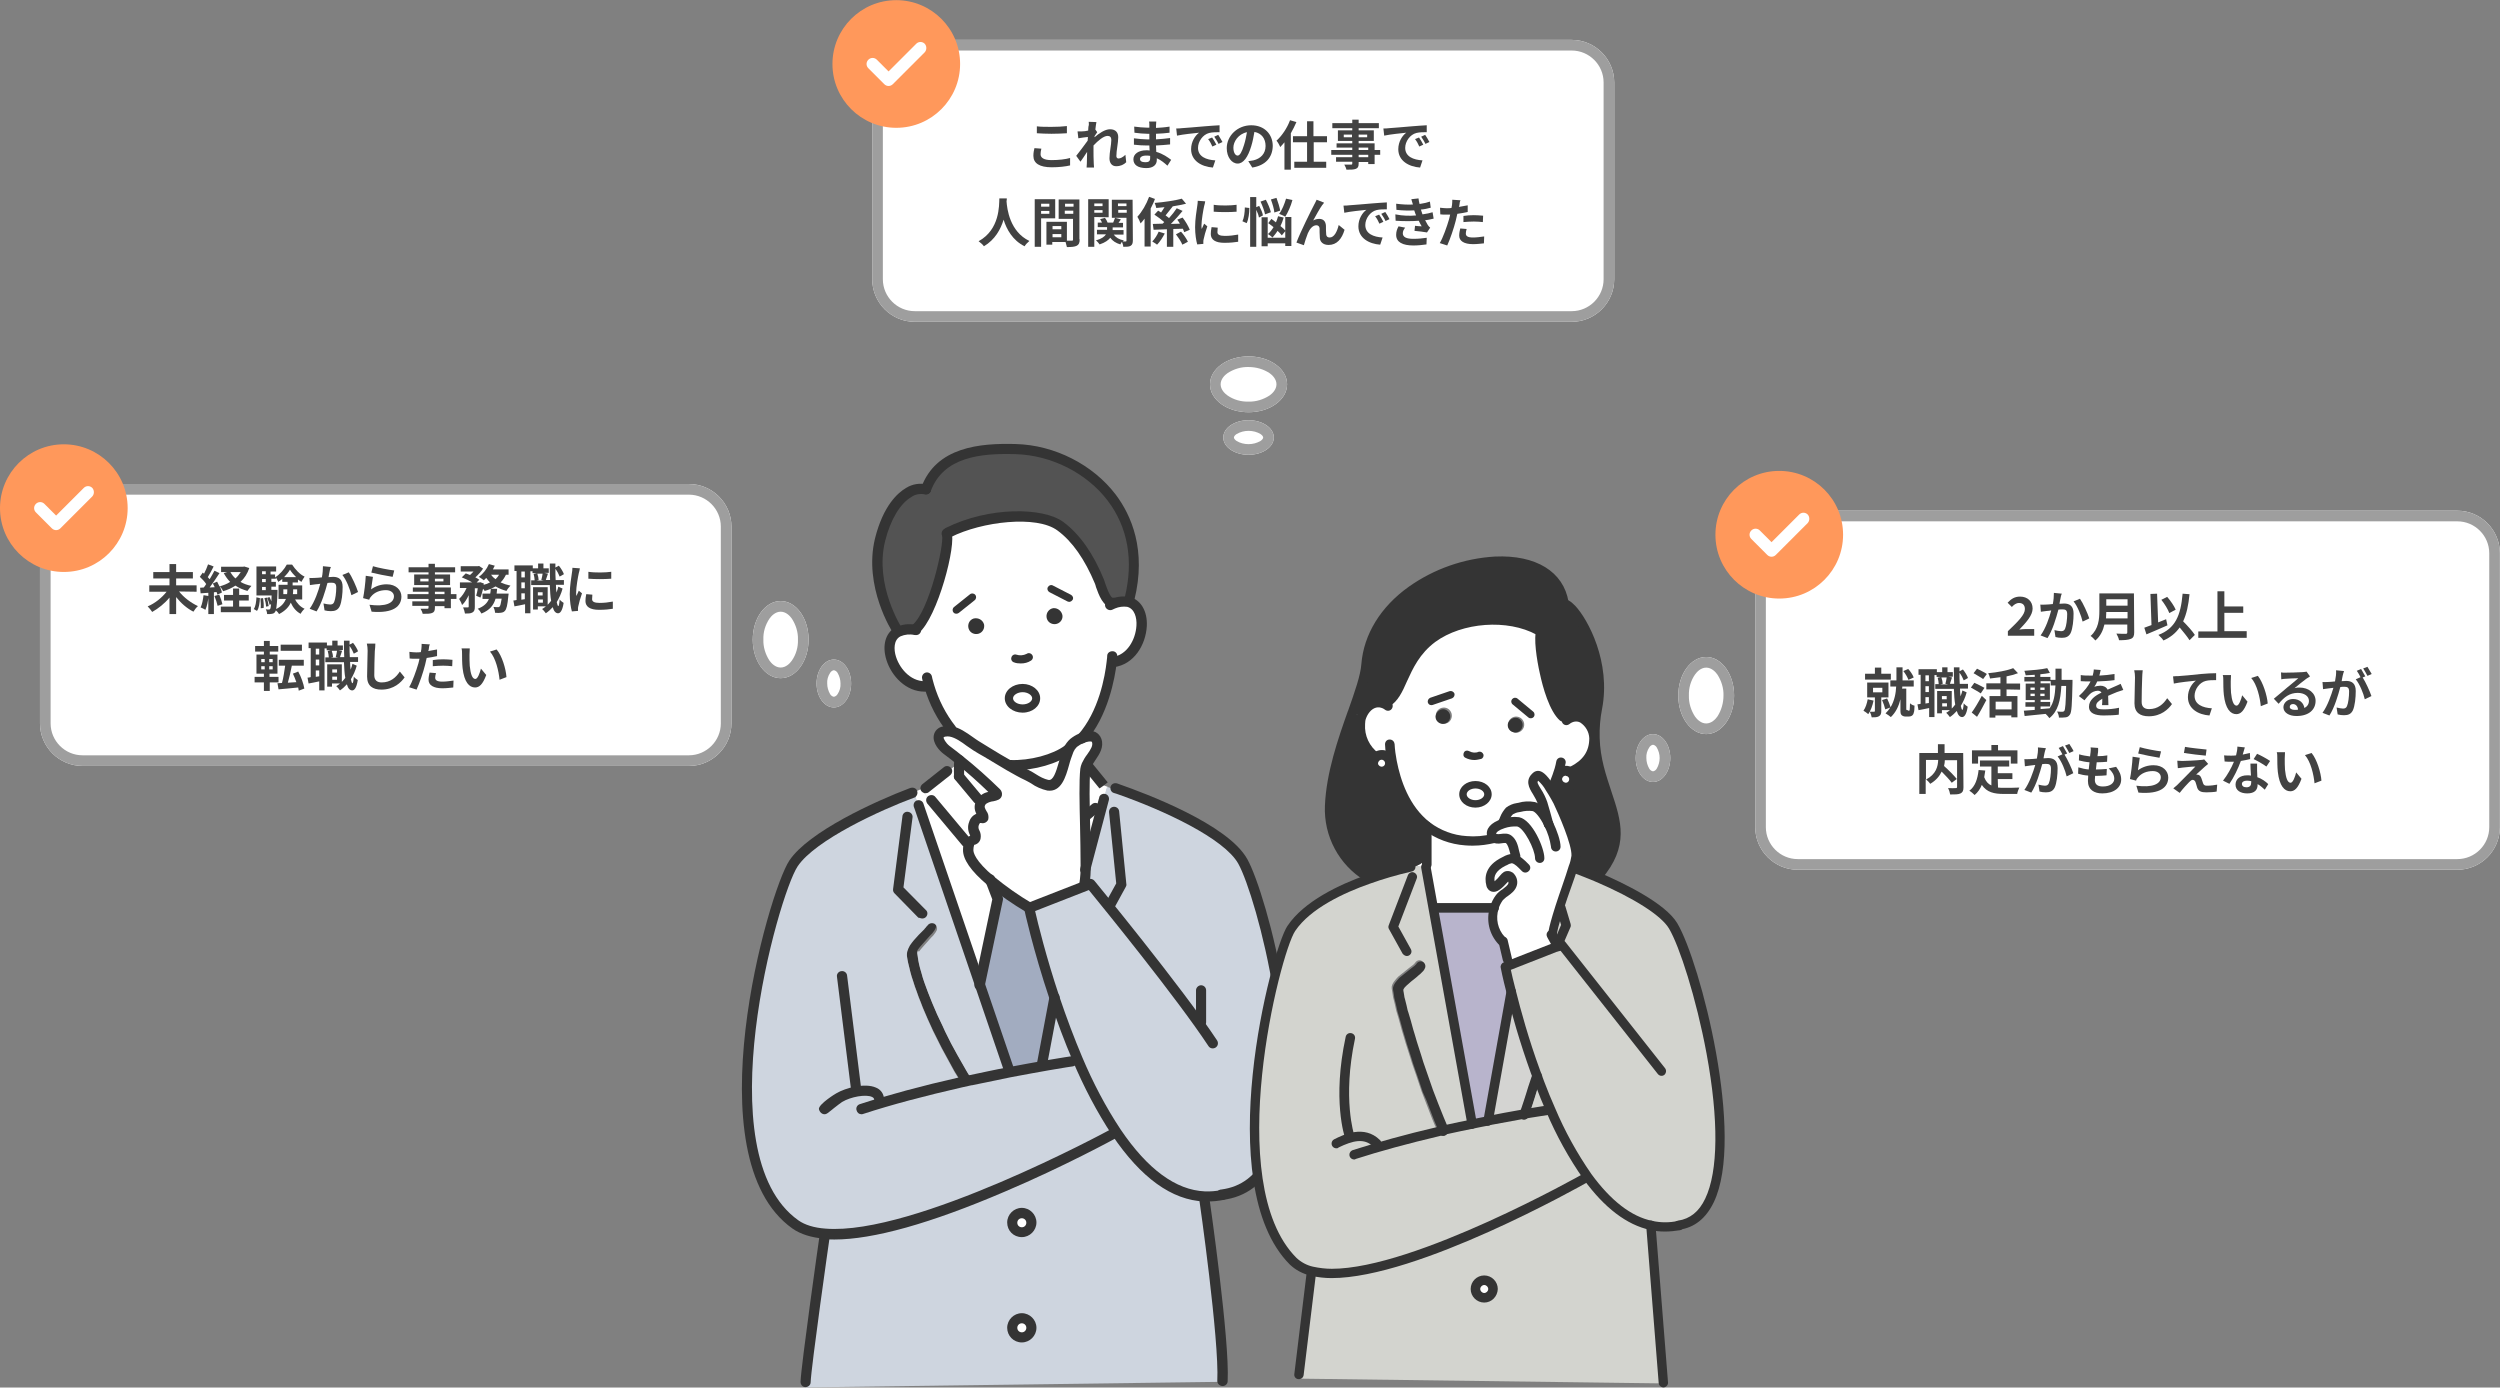 <?xml version="1.0" encoding="utf-8"?>
<!-- Generator: Adobe Illustrator 27.7.0, SVG Export Plug-In . SVG Version: 6.00 Build 0)  -->
<svg version="1.1" id="レイヤー_1" xmlns="http://www.w3.org/2000/svg" xmlns:xlink="http://www.w3.org/1999/xlink" x="0px"
	 y="0px" viewBox="0 0 940 521.7" style="enable-background:new 0 0 940 521.7;" xml:space="preserve">
<rect x="0" y="0" width="940" height="521.7" fill="#808080" stroke="none"/>
<style type="text/css">
	.st0{fill:#FFFFFF;}
	.st1{fill:#535353;}
	.st2{fill:#343434;}
	.st3{fill:#CED5DF;}
	.st4{fill:#A2ACC0;}
	.st5{fill:#D3D4CF;}
	.st6{fill:#B8B4CC;}
	.st7{fill:#D4D4D2;}
	.st8{fill:#9E9E9E;}
	.st9{enable-background:new    ;}
	.st10{fill:#424242;}
	.st11{fill:#FF985B;}
</style>
<g transform="translate(-28.792 19.782)">
	<g transform="translate(797.593 2265.176)">
		<ellipse class="st0" cx="-384.6" cy="-1785.7" rx="3.6" ry="3.6"/>
		<path class="st0" d="M-384.6-1828.9c-2,0-3.6,1.6-3.6,3.6s1.6,3.6,3.6,3.6s3.6-1.6,3.6-3.6l0,0
			C-381-1827.3-382.6-1828.9-384.6-1828.9L-384.6-1828.9z"/>
		<path class="st0" d="M-353.9-1989.7l-6-7.5c-0.2,0.5-0.4,1-0.4,1.6c-0.8,7.2,0.2,24.4,0.1,35.4l6.3-23.8h0.1
			c0.5-1.5,0.8-3.1,1.3-4.7l0.2-0.4C-352.9-1989.3-353.4-1989.5-353.9-1989.7L-353.9-1989.7z"/>
		<path class="st0" d="M-408.1-1999c0,0,0,0.5-0.1,1.5c0,1-0.1,2.5,0,4.4l7.1,8.5l2.4,0.2c2.2-1.5,6-1.1,4.7-2.4
			c-4.4-4.4-9-8.5-13.9-12.4L-408.1-1999z"/>
		<path class="st0" d="M-350.1-2058l-0.2-0.5c-3,0-4.3-6.1-5.1-8c-3.1-7.6-7.8-15.8-14.7-20.8c-8.6-6.3-29.9-3.7-42.1,2.3l-0.8,0.6
			c1.6,3.4-4.9,30.4-11.7,35.9l-0.1,0.4c-2.2-0.5-4.4-0.2-6.4,0.7c-7.9,4.2-0.2,21.9,11.3,20.4h0.4c1.8,5.9,4.6,11.5,8.4,16.4
			l-0.1,0.7c3.4,0.6,7,3.9,9.5,5.4c4.2,2.5,8.3,5.1,12.5,7.5l0.1-0.2c8,0.3,16.9-2.3,21.8-5.9l0.4,0.2c0.4-1,1-1.9,1.8-2.6
			c0.9-0.7,1.8-1.2,2.9-1.7l0,0c8.3-9.4,10.7-23.4,11.3-28.7l0.5,0.1c11.5-1.5,14.4-20.6,5.7-22.6
			C-346.4-2059-348.3-2058.7-350.1-2058z"/>
		<path class="st0" d="M-384.3-2022.2c-2.8,0-5.1,1.7-5.1,3.9c0,2.1,2.3,3.9,5.1,3.9c2.8,0,5.1-1.7,5.1-3.9
			C-379.2-2020.5-381.5-2022.2-384.3-2022.2z"/>
		<path class="st0" d="M-367.1-2003.2c-4.9,3.7-13.8,6.2-21.8,5.9l-0.1,0.2c2.3,1.3,4.5,2.5,6.8,3.7c2.4,1.2,5,3.3,7.6,3.7
			c5,0.7,5.5-8.3,7.9-13.4L-367.1-2003.2z"/>
		<path class="st0" d="M-422-1988.4c-1.4,0.5-2.6,1.1-3.9,1.9l1,0.2c0.6,1.1,0.8,4.7,1.8,5.1l0,0l22.7,66.4l6.8-32.2l-2.6-6.8
			c-4.7-3.9-8.7-8.3-8.5-11.8c0-0.9,0.1-1.7,0.4-2.5l-1-0.2l-13.3-15.9l-0.2,0.1c-1-1-2.2-1.8-2.7-3.3L-422-1988.4z"/>
		<path class="st0" d="M-408.2-1993.1c0-1.9,0-3.4,0-4.4h-1c-1,1-2.2,1.8-3.5,2.5l-7.8,6.2c-0.5,0.1-1,0.3-1.5,0.5l0.5,1
			c0.5,1.5,1.7,2.3,2.7,3.3l0.2-0.1l13.3,15.9l1,0.2c0.7-1.5,2-0.6,2.3-2c0.4-1.8-1.5-2.6-0.6-5.2c1.3-3.4,3.4-1.6,3.6-2.2
			c0.4-1.1-2.5-3-0.9-5.8c0.3-0.5,0.6-0.8,1.1-1.1l-2.4-0.2L-408.2-1993.1z"/>
		<path class="st0" d="M-396.2-1953.7c4.5,3.7,9.3,7.1,14.3,10.1l21-8.2c0.4-2.8,0.6-5.6,0.6-8.4c0.1-11-0.8-28.2-0.1-35.4
			c0.1-0.5,0.2-1.1,0.4-1.6c1.3-3.1,4.9-5.9,3.8-9.3c-0.8-2.2-3.5-1.8-5.9-0.8c-1,0.4-2,1-2.9,1.7c-0.8,0.7-1.4,1.6-1.8,2.6
			c-2.3,5.1-2.9,14.1-7.9,13.4c-2.7-0.4-5.3-2.5-7.6-3.7c-2.3-1.2-4.6-2.4-6.8-3.7c-4.2-2.4-8.4-5-12.5-7.5
			c-2.5-1.5-6.1-4.8-9.5-5.4c-0.8-0.2-1.7-0.2-2.5,0.1c-4.1,1.2-1.4,5.2,0.8,6.9c1.6,1.2,3.2,2.5,4.8,3.7c4.9,3.9,9.5,8,13.9,12.4
			c1.3,1.3-2.5,1-4.7,2.4c-0.5,0.3-0.8,0.7-1.1,1.1c-1.6,2.8,1.3,4.7,0.9,5.8c-0.2,0.7-2.3-1.2-3.6,2.2c-1,2.6,0.9,3.4,0.6,5.2
			c-0.3,1.4-1.6,0.5-2.3,2c-0.3,0.8-0.5,1.7-0.4,2.5C-404.8-1962-400.9-1957.7-396.2-1953.7z"/>
		<path class="st1" d="M-420.8-2100.9c-5.2-1.5-13.4,3.8-17.1,18.9c-4.3,17.5,6.6,34.2,6.6,34.2l0.2,0.4c2-0.9,4.3-1.2,6.4-0.7
			l0.1-0.4c6.8-5.5,13.3-32.6,11.7-35.9l0.8-0.6c12.2-6.1,33.5-8.7,42.1-2.3c6.9,5.1,11.6,13.2,14.7,20.8c0.8,1.9,2.1,8,5.1,8
			l0.2,0.5c1.7-0.8,3.7-1,5.6-0.7l0.3-1.1c8.7-34.9-18.8-55.6-42.8-56.3C-400.6-2116.4-415.6-2114.9-420.8-2100.9L-420.8-2100.9z"/>
		<path class="st2" d="M-427.6-1928.1l-0.2,0.6l-0.1,0.7v0.7l0.2,1.4l0.3,1.5l0.4,1.6l0.4,1.7l0.5,1.8l0.6,1.8l0.6,1.9l0.7,1.9
			l0.7,2l0.8,2l0.8,2.1l0.9,2.1l0.9,2.1l1,2.2l1,2.2l1.1,2.2l1.1,2.2l1.1,2.2l1.2,2.2l1.2,2.2l1.2,2.2l1.2,2.2l1.3,2.1l1.2,2.1
			c1.3-0.3,2.5-0.6,3.8-0.8c0.1-0.4,0-0.8-0.3-1.2l-1.3-2.1l-1.2-2.1l-1.2-2.1l-1.2-2.1l-1.2-2.2l-1.2-2.2l-1.1-2.2l-1.1-2.2l-1-2.2
			l-1-2.1l-1-2.1l-0.9-2.1l-0.9-2.1l-0.8-2l-0.8-2l-0.7-1.9l-0.7-1.9l-0.6-1.8l-0.5-1.8l-0.5-1.7l-0.4-1.6l-0.3-1.5l-0.2-1.4
			l-0.2-1.3l0,0v-0.1v-0.2l0.1-0.2l0.1-0.3l0.2-0.3l0.6-0.8l0.7-0.8l0.8-0.9l0.8-0.9l0.8-0.9l0.8-0.9l0.4-0.4l0.4-0.4l0.3-0.4
			l0.3-0.4l0.3-0.4l0.2-0.4c0.6-0.9,0.4-2.1-0.5-2.7s-2.1-0.4-2.7,0.5c0,0,0,0.1-0.1,0.1l-0.2,0.2l-0.2,0.2l-0.2,0.3l-0.3,0.3
			l-0.3,0.4l-0.4,0.4l-0.8,0.8l-0.9,0.9l-0.9,1l-0.9,1l-0.8,1l-0.7,1l-0.3,0.6l-0.3,0.6L-427.6-1928.1z"/>
		<path class="st2" d="M-372.7-2056.3c-1.6,0.2-2.8,1.7-2.6,3.4s1.7,2.8,3.4,2.6c1.5-0.2,2.7-1.5,2.6-3.1
			C-369.5-2055.1-371-2056.4-372.7-2056.3z"/>
		<path class="st3" d="M-360.9-1951.9l-21,8.2c2.6,11.4,5.8,22.7,9.5,33.8c2.4,7.3,5.3,15.2,8.7,23c4,9.6,8.9,18.9,14.6,27.6
			c9.2,13.6,20.2,23.5,33.1,24.1c2.3,0.1,4.5-0.1,6.8-0.6l0,0c42.6-5.6,17.4-108.1,7.8-125.3c-6-10.8-30.6-21.6-46.9-27.2l-0.2,0.4
			c-1.4-0.3-2.7-0.7-4-1.2l-0.2,0.4c-0.5,1.5-0.8,3.1-1.3,4.7h-0.1l-6.3,23.8C-360.2-1957.5-360.4-1954.7-360.9-1951.9z"/>
		<path class="st3" d="M-372.4-1909.8l-4.7,25l2.1,0.4c5.8-1,9.2-1.5,9.2-1.5l2.1-1C-367-1894.7-369.9-1902.5-372.4-1909.8
			L-372.4-1909.8z"/>
		<path class="st3" d="M-458.8-1819.7c0,0-6.9,48.4-7.1,54.4v2l156.8-2.1v-0.3c0.8-15.5-6.9-68.7-6.9-68.7v-0.7
			c-12.8-0.6-23.9-10.5-33.1-24.1l-1.6,0.8c0,0-73.8,40.2-108.1,37.5V-1819.7z M-388.2-1825.3c0-2,1.6-3.6,3.6-3.6s3.6,1.6,3.6,3.6
			s-1.6,3.6-3.6,3.6C-386.6-1821.7-388.2-1823.3-388.2-1825.3L-388.2-1825.3L-388.2-1825.3z M-388.2-1785.7c0-2,1.6-3.6,3.6-3.6
			s3.6,1.6,3.6,3.6s-1.6,3.6-3.6,3.6S-388.2-1783.7-388.2-1785.7L-388.2-1785.7L-388.2-1785.7z"/>
		<path class="st4" d="M-377-1884.8l4.7-25l0,0c-3.7-11.1-6.9-22.4-9.5-33.8c-5-3-9.8-6.4-14.3-10.1l2.6,6.8l-6.8,32.2l11,32.1
			l0.2,0.9c5.6-1.1,10.4-1.9,14.3-2.6L-377-1884.8z"/>
		<path class="st2" d="M-402.7-2052.4c-1.6,0.5-2.4,2.2-1.9,3.8c0.5,1.6,2.2,2.4,3.8,1.9c1.5-0.5,2.3-2,2-3.5
			C-399.3-2051.9-401-2052.8-402.7-2052.4z"/>
		<path class="st2" d="M-407.6-1878L-407.6-1878c0.6,1,1.8,1.3,2.8,0.7c0.6-0.3,0.9-0.9,1-1.6C-405-1878.5-406.3-1878.3-407.6-1878z
			"/>
		<path class="st3" d="M-425.9-1986.4l-0.1-0.4c-12.3,4.6-37.6,16-44.6,26.6c-7,10.5-35.9,109.9,0.8,135.8c2.9,2,6.7,3.1,11.2,3.5
			c34.2,2.8,108.1-37.5,108.1-37.5l1.6-0.8c-5.7-8.7-10.6-18-14.6-27.6l-2.1,1c0,0-3.5,0.5-9.2,1.5c-3.8,0.7-8.7,1.5-14.3,2.6
			l-0.2-0.9l-11-32.1l-22.7-66.4l0,0c-1-0.5-1.2-4.1-1.8-5.1L-425.9-1986.4z M-423.7-1927.3l-0.1,0.3l-0.1,0.2v0.2v0.1l0,0l0.2,1.3
			l0.2,1.4l0.3,1.5l0.4,1.6l0.5,1.7l0.5,1.8l0.6,1.8l0.7,1.9l0.7,1.9l0.8,2l0.8,2l0.9,2.1l0.9,2.1l1,2.1l1,2.1l1,2.2l1.1,2.2
			l1.1,2.2l1.2,2.2l1.2,2.2l1.2,2.1l1.2,2.1l1.2,2.1l1.3,2.1c0.2,0.4,0.3,0.8,0.3,1.2c-0.1,1.1-1.1,2-2.2,1.9
			c-0.7-0.1-1.3-0.4-1.6-1l0,0l-1.2-2.1l-1.3-2.1l-1.2-2.2l-1.2-2.2l-1.2-2.2l-1.2-2.2l-1.1-2.2l-1.1-2.2l-1.1-2.2l-1-2.2l-1-2.2
			l-0.9-2.1l-0.9-2.1l-0.8-2.1l-0.8-2l-0.7-2l-0.7-1.9l-0.6-1.9l-0.6-1.8l-0.5-1.8l-0.4-1.7l-0.4-1.6l-0.3-1.5l-0.2-1.4v-0.7
			l0.1-0.7l0.2-0.6l0.2-0.6l0.3-0.6l0.3-0.6l0.7-1l0.8-1l0.9-1l0.9-1l0.9-0.9l0.8-0.8l0.4-0.4l0.3-0.4l0.3-0.3l0.2-0.3l0.2-0.2
			l0.2-0.2c0.6-0.9,1.7-1.2,2.7-0.7c0.9,0.6,1.2,1.7,0.7,2.7c0,0,0,0.1-0.1,0.1l-0.2,0.4l-0.3,0.4l-0.3,0.4l-0.3,0.4l-0.4,0.4
			l-0.4,0.4l-0.8,0.9l-0.8,0.9l-0.8,0.9l-0.8,0.9l-0.7,0.8l-0.6,0.8L-423.7-1927.3z"/>
		<path class="st2" d="M-387.8-1995.3c7.9,0,16.7-2.5,21.8-6.3c0.8-0.6,1-1.8,0.4-2.7c-0.6-0.8-1.8-1-2.7-0.4l0,0
			c-4.6,3.5-13.3,5.8-20.6,5.5c-1,0-1.9,0.8-2,1.8l0,0c0,1.1,0.8,1.9,1.8,2l0,0C-388.6-1995.3-388.2-1995.3-387.8-1995.3z"/>
		<path class="st2" d="M-389.4-1880.8c1.1,0,1.9-0.9,1.9-1.9c0-0.2,0-0.4-0.1-0.6l-34-99.5c-0.3-1-1.4-1.5-2.4-1.2s-1.5,1.4-1.2,2.4
			l0.4,1.1l33.6,98.5C-391-1881.3-390.2-1880.8-389.4-1880.8z"/>
		<path class="st2" d="M-360.8-1956.2c0.9,0,1.6-0.6,1.9-1.4l7-26.4c0.3-1-0.2-2.1-1.2-2.4s-2.1,0.2-2.4,1.2c0,0.1,0,0.1,0,0.2
			l-0.2,0.6l-6.9,25.9c-0.3,1,0.3,2.1,1.4,2.3C-361.2-1956.3-361-1956.2-360.8-1956.2z"/>
		<path class="st2" d="M-377-1882.9c1,0,1.8-0.7,1.9-1.7l4.7-24.9c0.2-1-0.4-2.1-1.5-2.3c-1-0.2-2.1,0.4-2.3,1.5v0.1l-4.7,25
			c0,0.1,0,0.2,0,0.4C-378.9-1883.7-378.1-1882.9-377-1882.9z"/>
		<path class="st2" d="M-422-1939.6c1.1,0,1.9-0.9,1.9-1.9c0-0.5-0.2-1-0.6-1.3l-8.4-8.5l3.4-26.2c0.2-1-0.5-2-1.6-2.2
			s-2,0.5-2.2,1.6c0,0.1,0,0.1,0,0.2l-3.5,27.2c-0.1,0.6,0.1,1.2,0.5,1.6l9,9.2C-423-1939.9-422.6-1939.6-422-1939.6z"/>
		<path class="st2" d="M-351.3-1943c0.7,0,1.4-0.4,1.7-1l4.1-7.5c0.2-0.3,0.3-0.7,0.2-1.1l-2.7-27.3c-0.1-1.1-1.1-1.8-2.1-1.7
			c-1,0.1-1.8,1-1.7,2.1l2.7,26.7l-3.8,6.9c-0.5,0.9-0.2,2.1,0.8,2.6C-352-1943.1-351.7-1943-351.3-1943L-351.3-1943z"/>
		<path class="st2" d="M-400.4-1912.7c0.9,0,1.7-0.6,1.9-1.5v-0.2l6.8-32.2c0.1-0.4,0-0.7-0.1-1.1l-2.9-7.3c-0.4-1-1.5-1.5-2.5-1.1
			s-1.5,1.5-1.1,2.5l2.6,6.8l-6.7,31.8c-0.2,1,0.4,2.1,1.4,2.3C-400.7-1912.7-400.6-1912.7-400.4-1912.7L-400.4-1912.7z"/>
		<path class="st2" d="M-401.2-1982.7c1.1,0,1.9-0.9,1.9-1.9c0-0.4-0.2-0.9-0.4-1.2l-7.1-8.5c-0.7-0.8-1.9-0.9-2.7-0.2
			c-0.8,0.7-0.9,1.9-0.2,2.7l0,0l7.1,8.5C-402.3-1982.9-401.7-1982.7-401.2-1982.7z"/>
		<path class="st2" d="M-455.1-1818.9c14.6,0,36.1-6,64.1-18c22.6-9.6,41.2-19.8,41.4-19.9c0.9-0.5,1.3-1.7,0.8-2.6
			s-1.7-1.3-2.6-0.8c-0.7,0.4-73.7,39.9-107,37.2c-4.3-0.3-7.8-1.4-10.2-3.1c-35.2-24.9-7.5-122.3-0.3-133.1
			c6.7-10,31.5-21.3,43.7-25.8c0.1,0,0.2-0.1,0.3-0.1c0.9-0.5,1.3-1.6,0.9-2.6c-0.4-0.9-1.4-1.3-2.4-1h-0.1l0,0
			c-13.5,5.1-38.3,16.5-45.5,27.3c-7.8,11.6-36.6,111.7,1.2,138.4c3,2.1,7.1,3.4,12.1,3.8C-457.6-1818.9-456.4-1818.9-455.1-1818.9z
			"/>
		<path class="st2" d="M-420.8-1986.7c0.4,0,0.9-0.1,1.2-0.4l8.1-6.4c0.8-0.7,1-1.9,0.3-2.7c-0.7-0.8-1.9-1-2.7-0.3l-8.1,6.4
			c-0.8,0.7-1,1.9-0.3,2.7C-421.9-1987-421.4-1986.7-420.8-1986.7L-420.8-1986.7z"/>
		<path class="st2" d="M-446.9-1873.6c0.1,0,0.2,0,0.2,0c1.1-0.1,1.8-1.1,1.7-2.1l0,0l-5.3-42.5c-0.1-1-1.1-1.8-2.2-1.6
			c-1,0.1-1.8,1.1-1.6,2.1l5.3,42.5C-448.7-1874.3-447.9-1873.6-446.9-1873.6z"/>
		<path class="st2" d="M-444.9-1866c0.2,0,0.4,0,0.6-0.1c10.7-3.5,23.2-6.8,37.2-10c1.2-0.3,2.4-0.5,3.6-0.8h0.2c4.7-1,9.6-2,14.5-3
			c4.8-0.9,9.6-1.8,14.2-2.6c5.7-1,9.1-1.5,9.2-1.5c1-0.2,1.8-1.1,1.6-2.2c-0.2-1-1.1-1.8-2.2-1.6l0,0c0,0-3.5,0.5-9.3,1.5
			c-4.7,0.8-9.5,1.7-14.3,2.6c-4.9,0.9-9.8,2-14.6,3h-0.2c-1.2,0.3-2.4,0.5-3.6,0.8c-14.1,3.2-26.7,6.6-37.5,10.1
			c-1,0.3-1.6,1.4-1.2,2.4C-446.5-1866.6-445.8-1866-444.9-1866L-444.9-1866z"/>
		<path class="st2" d="M-362.1-2005.4c0.5,0,1.1-0.2,1.4-0.6c8.6-9.7,11.1-24.1,11.8-29.8c0.2-1.5,0.2-2.3,0.2-2.3
			c0.1-1.1-0.7-2-1.8-2s-2,0.7-2,1.8c0,0,0,0.8-0.2,2.1c-0.6,5.4-2.9,18.8-10.9,27.7c-0.7,0.8-0.6,2,0.2,2.7
			C-363-2005.6-362.5-2005.4-362.1-2005.4L-362.1-2005.4z"/>
		<path class="st2" d="M-411-2008.7c1.1,0,1.9-0.9,1.9-1.9c0-0.4-0.2-0.9-0.4-1.2c-3.7-4.7-6.4-10-8.1-15.7
			c-0.6-1.9-0.8-3.1-0.8-3.1c-0.2-1-1.2-1.7-2.2-1.5s-1.7,1.2-1.5,2.2c0,0.1,0.3,1.4,0.9,3.5c1.8,6.2,4.8,12,8.8,17
			C-412.1-2009-411.6-2008.7-411-2008.7z"/>
		<path class="st2" d="M-385-2035.5c1.4,0,2.7-0.3,3.9-1.1c0.7-0.5,0.9-1.4,0.4-2.1s-1.4-0.9-2.1-0.4c-1.2,0.6-2.6,0.7-3.8,0.3
			c-0.8-0.3-1.7,0.2-1.9,1c-0.3,0.8,0.2,1.7,1,1.9C-386.8-2035.6-385.9-2035.5-385-2035.5z"/>
		<path class="st2" d="M-408.2-1991.2L-408.2-1991.2c1.1,0,1.9-0.9,1.9-2c0-1.5,0-2.9,0-4.3c0-0.9,0.1-1.5,0.1-1.5
			c0.1-1.1-0.7-2-1.8-2c-1-0.1-1.9,0.7-2,1.7c0,0,0,0,0,0.1c0,0,0,0.6-0.1,1.6c0,1.5-0.1,3,0,4.5
			C-410.1-1992-409.3-1991.2-408.2-1991.2z"/>
		<path class="st2" d="M-309.1-1763.8c1,0,1.9-0.8,1.9-1.8c0.8-15.5-6.6-66.9-6.9-69.1c-0.1-1-1.1-1.8-2.2-1.6
			c-1,0.2-1.8,1.1-1.6,2.2l0,0c0.1,0.5,7.6,53.2,6.8,68.4C-311.1-1764.7-310.2-1763.8-309.1-1763.8
			C-309.2-1763.8-309.2-1763.8-309.1-1763.8L-309.1-1763.8z"/>
		<path class="st2" d="M-465.9-1763.4c1,0,1.9-0.8,1.9-1.8c0.2-5.8,7-53.7,7.1-54.2c0.1-1-0.6-2-1.6-2.2s-2,0.6-2.2,1.6l0,0
			c-0.3,2-6.9,48.6-7.1,54.6C-467.8-1764.3-467-1763.4-465.9-1763.4C-466-1763.4-466-1763.4-465.9-1763.4L-465.9-1763.4z"/>
		<path class="st2" d="M-317.2-1898.7c1.1,0,1.9-0.9,1.9-1.9v-12c0-1.1-0.9-1.9-1.9-1.9s-1.9,0.9-1.9,1.9v12
			C-319.1-1899.6-318.3-1898.7-317.2-1898.7z"/>
		<path class="st2" d="M-314.8-1833.2c2,0,4.1-0.2,6.1-0.6c1-0.2,1.7-1.2,1.5-2.2s-1.2-1.7-2.2-1.5c0,0,0,0-0.1,0
			c-2.1,0.4-4.2,0.6-6.3,0.5c-10.9-0.5-21.5-8.3-31.6-23.2c-5.7-8.6-10.5-17.8-14.5-27.3c-3-7.1-5.9-14.8-8.6-22.8
			c-5-15-8.1-27.7-9.1-32.1l20.2-7.9c5.3,6.5,33,40.5,45,58.7c0.6,0.9,1.8,1.1,2.7,0.5s1.1-1.8,0.5-2.7
			c-13.3-20.1-45.8-59.6-46.1-60c-0.5-0.6-1.4-0.9-2.2-0.6l-2,0.8l-21,8.2c-0.9,0.3-1.4,1.3-1.2,2.2c0,0.2,3.3,15.3,9.6,34.1
			c2.7,8.1,5.6,15.9,8.7,23.1c4.1,9.7,9,19.1,14.8,27.9c10.8,16,22.4,24.4,34.6,24.9C-315.6-1833.3-315.2-1833.2-314.8-1833.2z"/>
		<path class="st2" d="M-424.6-2046.5c0.4,0,0.9-0.2,1.2-0.4c7.1-5.8,14.4-33.5,12.3-38.2c-0.4-1-1.6-1.4-2.5-1
			c-1,0.4-1.4,1.6-1,2.5l0,0c0.9,3.1-4.8,28.5-11.2,33.7c-0.8,0.7-0.9,1.9-0.3,2.7C-425.7-2046.8-425.2-2046.5-424.6-2046.5
			L-424.6-2046.5z"/>
		<path class="st2" d="M-350.3-2056.5c0.2,0,0.4,0,0.6,0c1-0.2,1.7-1.2,1.5-2.2s-1.2-1.7-2.2-1.5c-0.4,0-1.3-0.9-2.8-5.3
			c-0.2-0.6-0.4-1.1-0.5-1.5c-4-9.8-9.1-17.1-15.3-21.7c-7.6-5.6-28-5.8-44.1,2.2c-1,0.5-1.4,1.6-0.9,2.6s1.6,1.4,2.6,0.9
			c0,0,0,0,0.1,0c11.7-5.9,32.3-8.3,40.1-2.5c5.6,4.1,10.3,10.9,14.1,20c0.1,0.3,0.3,0.8,0.4,1.3
			C-355.7-2061.5-354.1-2056.5-350.3-2056.5z"/>
		<path class="st2" d="M-309.3-1833.8c0.1,0,0.2,0,0.3,0l0,0c8.7-1.1,15.3-6.1,19.6-14.7c15.7-31.1-3.1-100.3-10.4-113.4
			c-7.3-13.2-38.5-24.8-47.9-28.1c-0.3-0.1-0.7-0.3-1.1-0.4c-1-0.3-2.1,0.2-2.4,1.2s0.2,2.1,1.2,2.4l0,0l0,0c0.3,0.1,0.7,0.2,1,0.3
			c17.8,6.2,40.5,16.8,45.8,26.3c6.9,12.4,25.1,80.4,10.3,109.9c-3.8,7.5-9.2,11.6-16.7,12.6l0,0h-0.1c-1.1,0.1-1.8,1.1-1.7,2.1
			C-311-1834.6-310.2-1833.8-309.3-1833.8L-309.3-1833.8z"/>
		<path class="st2" d="M-355.4-1988.5l1.6-1.1l1.5-1.2l-6.1-7.5c-0.6-0.7-1.5-1-2.4-0.6c-0.9,0.5-1.4,1.6-0.9,2.5l0,0l0,0
			c0.1,0.1,0.1,0.2,0.2,0.4L-355.4-1988.5z"/>
		<path class="st2" d="M-431.3-2045.9c1.1,0,1.9-0.9,1.9-1.9c0-0.4-0.1-0.7-0.3-1c-0.1-0.2-10.4-16.2-6.3-32.7
			c2-8,5.6-14.1,9.9-16.6c1.4-1,3.2-1.3,4.9-1c1,0.3,2.1-0.3,2.4-1.3s-0.3-2.1-1.3-2.4c0,0,0,0-0.1,0c-2.7-0.6-5.5-0.2-7.9,1.3
			c-3.1,1.8-8.6,6.6-11.7,19c-4.4,18.1,6.4,35,6.9,35.7C-432.6-2046.2-432-2045.9-431.3-2045.9z"/>
		<path class="st2" d="M-344.2-2057.8c0.9,0,1.6-0.6,1.9-1.5c4.7-18.9-1.2-32-7-39.7c-8.6-11.3-23-18.6-37.5-19
			c-13.6-0.4-30,1.1-35.6,16.3v0.1c-0.1,0.2-0.1,0.4-0.1,0.6c0,1.1,0.9,1.9,1.9,1.9c0.8,0,1.6-0.5,1.8-1.3
			c4.8-12.8,18.8-14.2,31.9-13.8c13.4,0.4,26.7,7.1,34.6,17.5c7.6,10,9.8,22.6,6.4,36.4c-0.3,1,0.4,2.1,1.4,2.3
			C-344.5-2057.8-344.4-2057.8-344.2-2057.8z"/>
		<path class="st2" d="M-350.2-2034.1c0.1,0,0.2,0,0.2,0c7.7-1,12-8.5,12.4-15.4c0.3-5.7-2.3-10-6.5-11c-2.2-0.4-4.6-0.2-6.7,0.7
			c-0.4,0.1-0.9,0.3-1.4,0.6c-1,0.5-1.4,1.6-0.9,2.6c0.5,0.9,1.6,1.3,2.5,0.9c0.4-0.2,0.7-0.3,1.1-0.5c1.4-0.6,3-0.8,4.5-0.6
			c2.8,0.7,3.7,4.1,3.5,7.1c-0.3,5.2-3.5,11.1-9.1,11.8c-1.1,0.1-1.8,1.1-1.7,2.2C-352-2034.8-351.2-2034.1-350.2-2034.1
			L-350.2-2034.1z"/>
		<path class="st2" d="M-421.2-2024.9c0.5,0,1.1,0,1.6-0.1c1.1-0.1,1.8-1.1,1.7-2.2s-1.1-1.8-2.2-1.7l0,0
			c-5.6,0.7-10.2-4.1-11.8-9.1c-0.9-2.8-0.9-6.4,1.7-7.7c1.6-0.7,3.5-0.9,5.2-0.5c0,0,0.1,0,0.2,0c1.1,0.2,2.1-0.4,2.3-1.5
			c0.2-1-0.4-2-1.4-2.2l0,0c-0.1,0-0.2,0-0.3-0.1h-0.2c-2.6-0.6-5.2-0.2-7.6,0.9c-3.9,2-5.2,6.9-3.5,12.3
			C-433.6-2030.7-428.1-2024.9-421.2-2024.9z"/>
		<path class="st2" d="M-405.3-1966.3c1.1,0,1.9-0.9,1.9-1.9c0-0.5-0.2-0.9-0.4-1.2l-13.3-15.9c-0.6-0.8-1.7-0.9-2.6-0.4
			c-0.9,0.6-1.1,1.7-0.6,2.6l0,0l0,0c0,0.1,0.1,0.1,0.1,0.2l13.3,15.9C-406.4-1966.6-405.8-1966.3-405.3-1966.3z"/>
		<path class="st2" d="M-360-1976.6c0.5,0,0.9-0.2,1.2-0.5l3.1-2.6c0.8-0.7,0.9-1.9,0.2-2.7c-0.7-0.8-1.9-0.9-2.7-0.2l0,0l-3.1,2.6
			c-0.8,0.7-0.9,1.9-0.2,2.7C-361.1-1976.9-360.5-1976.6-360-1976.6L-360-1976.6z"/>
		<path class="st2" d="M-458.8-1866c0.5,0,0.9-0.2,1.3-0.5c0.5-0.4,4.1-3.3,5.3-4.1c3.3-2,9-3,11.3-1.9c0.6,0.3,0.7,0.6,0.7,0.7
			c0.2,1,1.2,1.7,2.2,1.5s1.7-1.2,1.5-2.2l0,0c-0.3-1.6-1.4-2.9-2.9-3.5c-4.2-1.9-11.5,0.1-14.9,2.1c-0.1,0-6.6,4-6.6,5.9
			C-460.7-1866.9-459.8-1866-458.8-1866L-458.8-1866z"/>
		<path class="st2" d="M-384.3-2017c3.7,0,6.6-2.4,6.6-5.4s-3-5.4-6.6-5.4c-3.7,0-6.7,2.4-6.7,5.4S-388-2017-384.3-2017z
			 M-384.3-2024.7c1.9,0,3.6,1.1,3.6,2.3s-1.6,2.3-3.6,2.3s-3.6-1.1-3.6-2.3S-386.2-2024.7-384.3-2024.7z"/>
		<path class="st2" d="M-381.9-1941.8c1.1,0,1.9-0.9,1.9-1.9c0-0.7-0.4-1.3-0.9-1.7c-4.9-2.9-9.6-6.2-14.1-9.9
			c-7.2-6-7.9-9.2-7.8-10.2c0-0.6,0.1-1.2,0.3-1.8h0.1c1.2-0.3,2.1-1.2,2.3-2.4c0.2-1.1,0-2.2-0.5-3.1c-0.3-0.5-0.4-1.2-0.2-1.8
			c0.3-0.8,0.5-0.9,0.5-0.9c0.1,0,0.3,0,0.4,0c1.1,0.3,2.3-0.3,2.7-1.4c0.2-1.1,0-2.2-0.7-3.1c-0.6-1.1-0.9-1.6-0.4-2.4
			c0.1-0.2,0.3-0.3,0.4-0.4c0.8-0.5,1.7-0.8,2.7-0.9c1.3-0.3,2.7-0.6,3.1-2.1c0.2-0.9-0.1-1.8-0.7-2.4c-4.5-4.4-9.2-8.6-14.1-12.5
			c-1.6-1.3-3.2-2.5-4.9-3.8c-1.4-1.1-2.3-2.8-2.2-3.2c0,0,0.1-0.2,0.7-0.3c0.5-0.1,1.1-0.1,1.6,0c2.1,0.4,4.4,2,6.4,3.5
			c0.9,0.6,1.7,1.2,2.5,1.7c1.3,0.8,2.6,1.6,3.9,2.3c2.8,1.7,5.8,3.5,8.7,5.2c2.5,1.4,4.7,2.7,6.9,3.7c0.7,0.3,1.4,0.8,2.2,1.2
			c1.8,1.3,3.9,2.2,6.1,2.7c5.2,0.7,6.9-5,8.2-9.7c0.4-1.6,1-3.2,1.6-4.8c0.3-0.7,0.7-1.3,1.3-1.9c0.8-0.6,1.6-1.1,2.4-1.4
			c1.8-0.8,2.8-0.7,3.1-0.6c0.1,0,0.1,0,0.2,0.2c0.4,1.3-0.4,2.6-1.8,4.6c-0.8,1-1.4,2.1-2,3.3c-0.3,0.7-0.5,1.4-0.6,2.1
			c-0.5,4.6-0.3,13.1-0.1,21.4c0.1,4.9,0.2,10,0.2,14.2c0.1,2.7-0.1,5.3-0.5,7.9c-0.2,1,0.4,2.1,1.4,2.3c1,0.2,2.1-0.4,2.3-1.4
			c0.5-2.9,0.7-5.8,0.6-8.8c0-4.2-0.1-9.3-0.2-14.3c-0.2-8.1-0.4-16.6,0.1-20.9c0-0.3,0.1-0.7,0.3-1c0.4-0.9,1-1.8,1.6-2.7
			c1.5-2.2,3.3-4.9,2.2-8c-0.4-1.1-1.2-2-2.2-2.5c-2-0.9-4.5-0.2-6.2,0.6c-1.2,0.5-2.3,1.2-3.3,2c-1,0.9-1.8,2-2.4,3.2
			c-0.7,1.7-1.4,3.5-1.8,5.3c-1.2,4.2-2.2,7.2-4,6.9c-1.7-0.4-3.2-1.2-4.6-2.1c-0.8-0.5-1.6-1-2.4-1.4c-2.1-1.1-4.3-2.2-6.7-3.6
			c-2.9-1.6-5.8-3.4-8.6-5.1c-1.3-0.8-2.6-1.6-3.9-2.4c-0.6-0.4-1.4-0.9-2.2-1.5c-2.4-1.7-5.1-3.6-7.9-4.1c-1.1-0.2-2.3-0.2-3.4,0.1
			c-1.7,0.3-3.1,1.6-3.4,3.4c-0.5,2.9,2.2,5.8,3.7,6.9c1.6,1.2,3.2,2.4,4.8,3.7c4.3,3.4,8.3,7,12,10.6c-1,0.2-1.9,0.6-2.7,1.2
			c-0.7,0.4-1.3,1-1.7,1.8c-0.9,1.6-1,3.5-0.1,5.2c-1.3,0.6-2.3,1.7-2.7,3.1c-0.6,1.5-0.5,3.2,0.2,4.7c0.1,0.2,0.2,0.4,0.2,0.5
			c-0.9,0.3-1.7,1.1-2.1,2c-0.4,1-0.6,2.1-0.6,3.2c-0.1,3.6,2.9,8,9.2,13.3c4.6,3.8,9.5,7.2,14.6,10.2
			C-382.5-1941.8-382.2-1941.8-381.9-1941.8z"/>
		<path class="st2" d="M-384.6-1819.8c3,0,5.5-2.5,5.5-5.5s-2.5-5.5-5.5-5.5s-5.5,2.5-5.5,5.5
			C-390.1-1822.2-387.7-1819.8-384.6-1819.8z M-384.6-1826.9c0.9,0,1.7,0.7,1.7,1.7c0,0.9-0.7,1.7-1.7,1.7c-0.9,0-1.7-0.7-1.7-1.7
			l0,0C-386.3-1826.2-385.5-1826.9-384.6-1826.9L-384.6-1826.9L-384.6-1826.9z"/>
		<path class="st2" d="M-384.6-1780.2c3,0,5.5-2.5,5.5-5.5s-2.5-5.5-5.5-5.5s-5.5,2.5-5.5,5.5l0,0
			C-390.1-1782.7-387.7-1780.2-384.6-1780.2z M-384.6-1787.4c0.9,0,1.7,0.7,1.7,1.7c0,0.9-0.7,1.7-1.7,1.7c-0.9,0-1.7-0.7-1.7-1.7
			l0,0C-386.3-1786.6-385.6-1787.4-384.6-1787.4L-384.6-1787.4z"/>
		<path class="st2" d="M-409.2-2054.2c0.3,0,0.6-0.1,0.9-0.3l6-4.8c0.6-0.5,0.7-1.4,0.2-2s-1.4-0.7-2-0.2l-6,4.8
			c-0.6,0.5-0.7,1.4-0.2,2C-410.1-2054.4-409.7-2054.2-409.2-2054.2L-409.2-2054.2z"/>
		<path class="st2" d="M-366.5-2058.7c-0.3,0.1-0.6,0-0.9-0.1l-6.8-3.5c-0.7-0.4-1-1.2-0.6-1.9s1.2-1,1.9-0.6l6.8,3.5
			c0.7,0.4,1,1.2,0.6,1.9C-365.8-2059-366.1-2058.8-366.5-2058.7z"/>
	</g>
	<g transform="translate(988.764 2307.483)">
		<path class="st0" d="M-401.9-1845.9c1.8,0,3.3,1.5,3.3,3.3s-1.5,3.3-3.3,3.3s-3.3-1.5-3.3-3.3l0,0
			C-405.2-1844.4-403.8-1845.8-401.9-1845.9z"/>
		<path class="st5" d="M-371-1979.3l-3.1,7.2l-0.4,0.2c-0.6-1-1.2-2-1.8-3.1l0.2-0.1c-0.5-0.9,0.9-5.5,2.6-10.9l0.3,0.1L-371-1979.3
			z"/>
		<path class="st0" d="M-393.6-1997.7c1.7-0.8,2.7,1.7,2.4,2.9c-0.6,2.2-3.7,3.4-5,5.2c-0.8,1.1-1.5,2.4-1.9,3.8l-0.2-0.1h-22.1
			l-0.7,0.1l-2.8-15.4l-4.1-0.3c1.4-0.5,2.7-1.3,3.9-2.3h0.6c0-3,0-9.2,0-12.8l0.1-0.2c4.2,3.2,9.3,5.1,14.7,5.5
			c3.5,0.3,7,0,10.5-0.9c1.4,0.9,4.4-0.5,5.6,0.5c1.8,1.4,2.1,4.3,2.8,6.4l-1.5,0.8c-1.1,0.2-2.1,0.5-3,1.1c-3.4,1.7-6.1,4.3-5,8.6
			C-398.5-1991.2-394.1-1997.4-393.6-1997.7z"/>
		<path class="st0" d="M-373.4-1986.1c-1.8,5.4-3.1,10-2.6,10.9l-0.2,0.1c0.5,1.1,1.1,2.1,1.8,3.1c0.1,0.1,0.2,0.3,0.3,0.4
			l-18.1,7.1l-0.8-2.2l-1.6-6.8h-0.5c-3.1-3.3-4.1-8.1-2.7-12.4c0.4-1.4,1-2.6,1.9-3.8c1.3-1.8,4.4-2.9,5-5.2
			c0.3-1.2-0.7-3.8-2.4-2.9c-0.6,0.3-5,6.5-5.9,2.9c-1.1-4.3,1.6-6.9,5-8.6c0.9-0.6,1.9-0.9,3-1.1l1.5-0.8c-0.7-2-0.9-5-2.8-6.4
			c-1.3-1-4.2,0.5-5.6-0.5c-0.4-0.2-0.7-0.6-0.7-1.1c-0.5-2,1.8-3.5,4.4-4.3l-0.1-0.7c0.8-1.6,1.1-2.8,2.4-4.1
			c0.8-0.8,2.7-1.1,3.8-1.4c1.7-0.6,3.6-0.7,5.3-0.3c2,0.5,4.1,3.5,5.7,6.8c-0.1-0.6-0.8-3.2-2.2-7.7c-1.6-5.1-5.9-7.5-2.4-10.3
			c1.2-0.9,3.2,1.6,5,4.2c1.7,2.6,3.1,5.3,3.1,5.3s7.1,14.8,6.9,20.4c-0.3,1.5-0.6,2.9-1.1,4.3
			C-369.6-1997-371.7-1991.2-373.4-1986.1z"/>
		<path class="st0" d="M-374.2-2035.4c0.6-1.6,2.3-2.4,3.9-1.8s2.4,2.3,1.8,3.9s-2.3,2.4-3.9,1.8c-1.4-0.5-2.2-1.9-2-3.4
			C-374.3-2035-374.3-2035.2-374.2-2035.4z"/>
		<path class="st0" d="M-439.9-2043.3c1.3,0.2,2.3,1.2,2.6,2.5c0.1,0.3,0.1,0.7,0,1c-0.3,1.7-1.9,2.8-3.6,2.5
			c-1.6-0.3-2.8-1.9-2.5-3.5c0.1-0.6,0.4-1.2,0.9-1.7C-441.9-2043.2-440.9-2043.5-439.9-2043.3z"/>
		<path class="st0" d="M-405.2-2032.2c2.6,0,4.7,1.6,4.7,3.6s-2.1,3.6-4.7,3.6s-4.7-1.6-4.7-3.6
			C-409.9-2030.6-407.8-2032.2-405.2-2032.2z"/>
		<path class="st0" d="M-442.7-2042.6c-3.9-2.9-6-7.6-5.7-12.4c0-1,0.2-2,0.6-2.9c1.1-2.9,3.7-5.4,6.7-5.1h2.8
			c6.3-3.8,5.8-15.9,17.1-24.2c11.1-8.2,29-8.8,40-2.8l0.7,0.5c-1.5,3,2.4,26.6,8.4,31.9l1.2,1.2c5.2-3.9,10.3,1.7,10.3,6.7
			c0.1,6.3-3.3,10-8.2,12.4l-1.9-0.1c-1.5-0.3-2.9,0.6-3.4,2l-0.3-0.1c-0.5,1.4-1,2.8-1.7,4.2l-1,0.2c-1.7-2.7-3.8-5.2-5-4.2
			c-3.5,2.8,0.8,5.2,2.4,10.3c1.4,4.5,2.1,7.2,2.2,7.7c-1.6-3.3-3.7-6.3-5.7-6.8c-1.8-0.3-3.6-0.2-5.3,0.3c-1.1,0.3-3,0.6-3.8,1.4
			c-1.3,1.3-1.6,2.6-2.4,4.1l0.1,0.7c-2.6,0.8-4.9,2.3-4.4,4.3c0.1,0.5,0.3,0.9,0.7,1.1c-3.4,0.9-6.9,1.2-10.5,0.9
			c-5.3-0.4-10.4-2.3-14.7-5.5c-8.5-6.5-11.9-17.3-13.2-24.2l-0.8,0.1c-0.2-1.3-1.3-2.3-2.6-2.5
			C-441.1-2043.6-442.1-2043.3-442.7-2042.6L-442.7-2042.6z M-387-2053.9c0.5-1.6-0.4-3.3-2-3.8s-3.3,0.4-3.8,2s0.4,3.3,2,3.8
			c0.1,0,0.2,0.1,0.3,0.1C-389-2051.5-387.5-2052.4-387-2053.9L-387-2053.9z M-400.5-2028.6c0-2-2.1-3.6-4.7-3.6s-4.7,1.6-4.7,3.6
			s2.1,3.6,4.7,3.6S-400.5-2026.6-400.5-2028.6L-400.5-2028.6z M-414.1-2057.8c0.2-1.7-1-3.2-2.6-3.4c-1.7-0.2-3.2,1-3.4,2.6
			c-0.2,1.7,1,3.2,2.6,3.4c0.1,0,0.2,0,0.3,0C-415.6-2055-414.3-2056.2-414.1-2057.8L-414.1-2057.8L-414.1-2057.8z"/>
		<path class="st6" d="M-420.3-1985.9h22.1l0.2,0.1c-1.4,4.3-0.4,9.1,2.7,12.4h0.5l1.6,6.8l0.8,2.2l-1.6,0.6c0,0,0.7,3.6,2.2,9.5
			l0,0l-8.7,48.6v0.1l0,0c-1.9,0.4-3.9,0.8-6,1.2v-0.1l-14.6-81.2L-420.3-1985.9z"/>
		<path class="st5" d="M-406.5-1904.5c2.1-0.4,4.1-0.8,6-1.2l0,0c4.4-0.8,8.3-1.6,11.6-2.2c0.1,0.6,0.6,1.2,1.2,1.4
			c1,0.4,2.1-0.1,2.4-1.1l0.4-1c4.4-0.8,7.1-1.1,7.1-1.1l0.9-0.4c3.7,8.9,8.4,17.3,13.9,25.2l-0.8,0.5c0,0-74.4,42.2-102.8,35
			c-2.6-0.6-5.1-1.9-7-3.7c-28.6-28.6-7.1-115.4-0.7-125.1c5.8-8.7,18.5-14.8,28.9-18.5c5.1-1.8,10.4-3.4,15.7-4.6v0.1
			c0.6,0,1.3-0.2,1.8-0.4l4.1,0.3l2.8,15.4l14.6,81.2L-406.5-1904.5z M-419.2-1901.7l0.1,0.3c0.4,1,1.5,1.4,2.4,1
			c0.8-0.3,1.3-1.3,1.1-2.2c0-0.1-0.1-0.2-0.1-0.3l-1-2.4l-1-2.4l-1-2.5l-1-2.5l-1-2.6l-1-2.6l-0.9-2.6l-0.9-2.6l-0.9-2.6l-0.9-2.6
			l-0.8-2.6l-0.8-2.5l-0.8-2.5l-0.7-2.4l-0.7-2.3l-0.3-1.1l-0.3-1.1l-0.3-1.1l-0.3-1l-0.3-1l-0.3-1l-0.3-0.9l-0.2-0.9l-0.2-0.9
			l-0.2-0.8l-0.2-0.8l-0.2-0.8l-0.2-0.7l-0.1-0.7l-0.1-0.6l-0.1-0.6l-0.1-0.5v-0.4v-0.1l0.1-0.2l0.2-0.3l0.2-0.3l0.7-0.7l0.8-0.7
			l0.9-0.8l1-0.8l1-0.8l0.9-0.8l0.5-0.4l0.4-0.4l0.4-0.4l0.4-0.4l0.3-0.4l0.2-0.4c0.6-0.8,0.3-1.9-0.5-2.5s-1.9-0.3-2.5,0.5
			l-0.1,0.2l-0.2,0.2l-0.2,0.2l-0.3,0.3l-0.4,0.3l-0.4,0.3l-0.9,0.7l-1,0.8l-1,0.8l-1,0.8l-1,0.8l-0.8,0.9l-0.4,0.5l-0.4,0.5
			l-0.3,0.5l-0.3,0.6l-0.2,0.7v0.7l0.1,0.6l0.1,0.6l0.1,0.6l0.1,0.7l0.1,0.7l0.2,0.8l0.2,0.8l0.2,0.8l0.2,0.9l0.2,0.9l0.2,0.9l0.3,1
			l0.3,1l0.3,1l0.3,1.1l0.3,1.1l0.3,1.1l0.3,1.1l0.7,2.3l0.7,2.4l0.8,2.5l0.8,2.5l0.8,2.6l0.9,2.6l0.9,2.6l0.9,2.7l0.9,2.7l1,2.6
			l1,2.6l1,2.6l1,2.6l1,2.4L-419.2-1901.7z"/>
		<path class="st2" d="M-381.1-1920.1c-0.5-1.4-1-2.8-1.5-4.2c0.4-0.1,0.7-0.1,1.1,0c0.9,0.3,1.4,1.3,1.1,2.3l-0.4,1.1
			L-381.1-1920.1z"/>
		<path class="st5" d="M-334.5-1807.4v0.3l-137.1-1.8v-1.6l4.6-37.8l0.3-1c28.4,7.2,102.8-35.1,102.8-35.1l0.8-0.5
			c6.8,9.4,14.8,16.4,23.9,18.3L-334.5-1807.4z M-398.6-1842.5c0-1.8-1.5-3.3-3.3-3.3s-3.3,1.5-3.3,3.3s1.5,3.3,3.3,3.3
			S-398.6-1840.7-398.6-1842.5L-398.6-1842.5z"/>
		<path class="st2" d="M-381.2-1919.7l-0.4,1.2l-0.4,1.2l-0.4,1.3l-0.4,1.3l-0.8,2.5l-0.8,2.4l-0.5,1.2c-1.2,0.2-2.5,0.4-4,0.7
			c-0.1-0.3-0.1-0.7,0.1-1l0.8-2.2l0.8-2.4l0.8-2.5l0.4-1.3l0.4-1.3l0.4-1.2l0.4-1.2l0.4-1.2l0.4-1.1c0.2-0.5,0.6-1,1.2-1.1
			c0.5,1.4,1,2.8,1.5,4.2L-381.2-1919.7z"/>
		<path class="st2" d="M-417.1-2060.6c1.5,0.2,2.6,1.6,2.4,3.1s-1.6,2.6-3.1,2.4c-1.4-0.2-2.5-1.4-2.4-2.8
			C-420-2059.5-418.7-2060.7-417.1-2060.6L-417.1-2060.6z"/>
		<path class="st2" d="M-425-1916.6l-0.9-2.7l-0.9-2.7l-0.9-2.6l-0.9-2.6l-0.8-2.6l-0.8-2.5l-0.8-2.5l-0.7-2.4l-0.7-2.3l-0.3-1.1
			l-0.3-1.1l-0.3-1.1l-0.3-1.1l-0.3-1l-0.3-1l-0.3-1l-0.2-0.9l-0.2-0.9l-0.2-0.9l-0.2-0.8l-0.2-0.8l-0.2-0.8l-0.1-0.7l-0.1-0.7
			l-0.1-0.6l-0.1-0.6l-0.1-0.6v-0.7l0.2-0.7l0.3-0.6l0.3-0.5l0.4-0.5l0.4-0.5l0.8-0.9l1-0.8l1-0.8l1-0.8l1-0.8l0.9-0.7l0.4-0.3
			l0.4-0.3l0.3-0.3l0.2-0.2l0.2-0.2l0.1-0.2c0.6-0.8,1.7-1,2.5-0.5c0.8,0.6,1,1.7,0.5,2.5l-0.2,0.4l-0.3,0.4l-0.4,0.4l-0.4,0.4
			l-0.4,0.4l-0.5,0.4l-0.9,0.8l-1,0.8l-1,0.8l-0.9,0.8l-0.8,0.7l-0.7,0.7l-0.2,0.3l-0.2,0.3l-0.1,0.2v0.1v0.4l0.1,0.5l0.1,0.6
			l0.1,0.6l0.1,0.7l0.2,0.7l0.2,0.8l0.2,0.8l0.2,0.8l0.2,0.9l0.2,0.9l0.3,0.9l0.3,1l0.3,1l0.3,1l0.3,1.1l0.3,1.1l0.3,1.1l0.7,2.3
			l0.7,2.4l0.8,2.5l0.8,2.5l0.8,2.6l0.9,2.6l0.9,2.6l0.9,2.6l0.9,2.6l1,2.6l1,2.6l1,2.5l1,2.5l1,2.4l1,2.4c0,0.1,0.1,0.2,0.1,0.3
			c-1.2,0.3-2.4,0.6-3.7,0.8l-0.9-2.1l-1-2.4l-1-2.6l-1-2.6l-1-2.6L-425-1916.6z"/>
		<path class="st7" d="M-382.6-1924.3c-0.6,0.2-1,0.6-1.2,1.1l-0.4,1.1l-0.4,1.2l-0.4,1.2l-0.4,1.2l-0.4,1.3l-0.4,1.3l-0.8,2.5
			l-0.8,2.4l-0.8,2.2c-0.1,0.3-0.1,0.7-0.1,1c-3.3,0.6-7.3,1.3-11.6,2.2v-0.1l8.7-48.6l0,0C-389.9-1947-386.8-1936-382.6-1924.3z"/>
		<path class="st5" d="M-381.6-1918.5l0.4-1.2l0.1-0.4c1.3,3.3,2.6,6.7,4.1,10.1l-0.9,0.4c0,0-2.6,0.4-7.1,1.1l0.5-1.2l0.8-2.4
			l0.8-2.5l0.4-1.3l0.4-1.3L-381.6-1918.5z"/>
		<path class="st2" d="M-389.4-2057.3c1.5,0.5,2.3,2,1.8,3.5s-2,2.3-3.5,1.8c-1.4-0.4-2.2-1.8-1.9-3.2
			C-392.5-2056.7-390.9-2057.7-389.4-2057.3z"/>
		<path class="st2" d="M-388.8-1907.8c1.4-0.2,2.8-0.5,4-0.7l-0.4,1c-0.4,1-1.5,1.5-2.4,1.1
			C-388.3-1906.7-388.7-1907.2-388.8-1907.8z"/>
		<path class="st5" d="M-374.1-1972.1l3.1-7.2l-2-6.7l-0.3-0.1c1.7-5.1,3.7-11,5-14.9l1.1,0.4c1.5,0.5,4.4,1.6,7.9,3.1
			c9.8,4.2,24.5,11.5,28.6,18.4c9.9,16.8,33.1,108,2.1,112.5c-3.4,0.7-7,0.7-10.4,0c-9.1-1.9-17.1-8.9-23.9-18.3
			c-5.5-7.9-10.2-16.3-13.9-25.2c-1.5-3.4-2.8-6.7-4.1-10.1l0.3-0.8l0.4-1.1c0.3-0.9-0.2-1.9-1.1-2.3c-0.3-0.1-0.7-0.1-1.1,0
			c-4.2-11.7-7.3-22.7-9.1-30.1c-1.5-5.8-2.2-9.5-2.2-9.5l1.6-0.6l18.1-7.1c-0.1-0.1-0.2-0.2-0.3-0.4L-374.1-1972.1z"/>
		<path class="st2" d="M-360.3-2049.7c0.7,22.4,16.8,33.8,1,52.1v0.1c-3.5-1.5-6.3-2.6-7.9-3.1l-1.1-0.4c0.5-1.4,0.9-2.8,1.1-4.3
			c0.2-5.6-6.9-20.4-6.9-20.4s-1.4-2.8-3.1-5.3l1-0.2c0.6-1.4,1.2-2.8,1.7-4.2l0.3,0.1c-0.1,0.2-0.1,0.4-0.1,0.5
			c-0.3,1.7,0.8,3.3,2.5,3.6c1.7,0.3,3.3-0.8,3.6-2.5s-0.8-3.3-2.5-3.6c0,0,0,0-0.1,0l1.9,0.1c4.9-2.4,8.3-6.1,8.2-12.4
			L-360.3-2049.7L-360.3-2049.7z"/>
		<path class="st2" d="M-359.4-2060.9c-0.7,3.7-1.1,7.4-0.9,11.2h-0.4c0-5-5.1-10.6-10.3-6.7l-1.2-1.2c-6.1-5.3-10-28.9-8.4-31.9
			l-0.7-0.5c-11-6-29-5.3-40,2.8c-11.3,8.3-10.8,20.4-17.1,24.2h-2.8c-3-0.3-5.6,2.2-6.7,5.1l-3.7-1.3c2.6-7.3,4.8-13.6,5.2-18.2
			c3-37.9,69.5-52.5,74.3-23.2l0.1,0.6C-368.6-2100.5-355.3-2081.4-359.4-2060.9z"/>
		<path class="st2" d="M-448.4-2055c-0.3,4.8,1.9,9.5,5.7,12.4l0.1,0.1c-0.5,0.4-0.8,1-0.9,1.7c-0.3,1.7,0.9,3.3,2.6,3.5
			s3.2-0.9,3.5-2.5c0.1-0.3,0.1-0.7,0-1l0.7-0.1c1.3,6.9,4.6,17.7,13.2,24.2l-0.1,0.2c0,3.6,0,9.8,0,12.8h-0.6
			c-1.1,1-2.4,1.8-3.9,2.3c-0.6,0.2-1.2,0.4-1.8,0.4v-0.1c-5.3,1.2-10.5,2.7-15.7,4.6l-0.4-1c-9.3-5.6-14.7-15.8-14.2-26.7
			c0.5-12.2,4.8-24.6,8.5-35l3.7,1.3C-448.2-2057-448.4-2056-448.4-2055z"/>
		<path class="st2" d="M-419.2-1901.7c1.2-0.3,2.5-0.6,3.7-0.8c0.2,1-0.4,2-1.4,2.3c-0.9,0.2-1.8-0.3-2.2-1.1L-419.2-1901.7z"/>
		<path class="st2" d="M-400.5-1904c-0.1,0-0.2,0-0.3,0c-1-0.2-1.6-1.1-1.4-2.1l8.7-48.6c0.2-1,1.1-1.6,2.1-1.4s1.6,1.1,1.4,2.1l0,0
			l-8.7,48.6C-398.9-1904.6-399.6-1904-400.5-1904z"/>
		<path class="st2" d="M-406.5-1902.8c-0.9,0-1.6-0.6-1.7-1.5l-17.4-96.6c-0.2-1,0.5-1.9,1.4-2.1c1-0.2,1.9,0.5,2.1,1.4l0,0
			l17.4,96.6c0.2,1-0.5,1.9-1.4,2.1l0,0C-406.3-1902.8-406.4-1902.8-406.5-1902.8z"/>
		<path class="st2" d="M-398.2-1984.1h-22.1c-1,0-1.8-0.8-1.8-1.8s0.8-1.8,1.8-1.8h22.1c1,0,1.8,0.8,1.8,1.8
			S-397.2-1984.1-398.2-1984.1z"/>
		<path class="st2" d="M-374.1-1970.4c-1,0-1.8-0.8-1.8-1.8c0-0.2,0-0.5,0.1-0.7l2.8-6.6l-1.8-6c-0.3-0.9,0.3-1.9,1.2-2.2
			c0.9-0.3,1.9,0.3,2.2,1.2l2,6.7c0.1,0.4,0.1,0.8-0.1,1.2l-3.1,7.2C-372.7-1970.8-373.4-1970.4-374.1-1970.4z"/>
		<path class="st2" d="M-431-1967.8c-0.6,0-1.2-0.4-1.6-0.9l-5.1-9.2c-0.3-0.5-0.3-1-0.1-1.5l7.2-18.8c0.4-0.9,1.4-1.4,2.3-1
			s1.4,1.4,1,2.3l0,0l-6.9,18l4.7,8.5c0.5,0.9,0.2,1.9-0.7,2.4C-430.4-1967.9-430.7-1967.8-431-1967.8L-431-1967.8z"/>
		<path class="st2" d="M-359.3-1995.8c-1,0-1.8-0.8-1.8-1.8c0-0.4,0.2-0.8,0.4-1.2c9.5-11,6.8-18.8,3.2-29.7c-2-6-4.3-12.9-4.6-21.2
			c-0.1-3.9,0.2-7.8,1-11.6c3.7-18.8-7.8-36-10.8-37c-1,0.1-1.8-0.6-2-1.6c-0.1-0.7,0.3-1.5,1-1.8c0.2-0.1,0.4-0.2,0.7-0.2
			c1.3-0.2,2.8,0.6,4.5,2.4c4.8,5.1,13.5,21.2,10.1,38.8c-0.7,3.5-1,7.2-0.9,10.8c0.2,7.8,2.4,14.1,4.4,20.2
			c3.7,11.1,6.9,20.6-3.8,33.1C-358.3-1996-358.8-1995.8-359.3-1995.8z M-371.7-2098.2L-371.7-2098.2z"/>
		<path class="st2" d="M-445.8-1995.8c-0.3,0-0.7-0.1-0.9-0.3c-9.8-5.9-15.6-16.8-15.1-28.2c0.5-12.5,5-25.3,8.6-35.5l0.1-0.2
			c2.5-7.1,4.7-13.3,5-17.6c0.9-11.1,7.2-21.5,17.9-29.1c9.5-6.7,20.7-10.6,32.3-11.3c15.5-0.7,25.8,5.7,27.7,17
			c0.2,1-0.5,1.9-1.5,2c-1,0.2-1.9-0.5-2-1.5c-1.5-9.4-10.5-14.6-24-14.1c-27.2,1.1-45.5,20.1-46.8,37.1c-0.4,4.8-2.6,11.2-5.2,18.5
			l-0.1,0.2c-3.5,10-7.9,22.5-8.4,34.5c-0.5,10.2,4.7,19.8,13.4,25.1c0.8,0.5,1.1,1.6,0.6,2.4
			C-444.6-1996.1-445.2-1995.8-445.8-1995.8L-445.8-1995.8z"/>
		<path class="st2" d="M-372.2-2055.9c-0.4,0-0.8-0.2-1.2-0.4c-4-3.5-6.5-12.6-7.6-17.8c-1.1-4.8-2.5-13.7-1.2-16.3
			c0.4-0.9,1.5-1.2,2.4-0.8s1.2,1.5,0.8,2.4c-1.2,3,2.6,25,8,29.8c0.7,0.6,0.8,1.8,0.2,2.5C-371.2-2056.1-371.7-2055.9-372.2-2055.9
			L-372.2-2055.9z"/>
		<path class="st2" d="M-438.4-2061.3c-1,0-1.8-0.8-1.8-1.8c0-0.6,0.3-1.2,0.9-1.5c2.3-1.4,3.6-4.3,5.2-8c2.2-5,5-11.2,11.7-16.1
			c11.1-8.2,29.9-9.5,41.9-3c0.9,0.5,1.2,1.5,0.7,2.4s-1.5,1.2-2.4,0.7c-10.9-6-28-4.7-38.1,2.7c-5.9,4.4-8.4,9.9-10.6,14.7
			c-1.8,4.1-3.4,7.6-6.7,9.6C-437.8-2061.4-438.1-2061.3-438.4-2061.3z"/>
		<path class="st2" d="M-423.5-2000.3c-1,0-1.8-0.8-1.8-1.8v-1.7c0-2.9,0-9.2,0-12.8c0-1,0.8-1.8,1.8-1.8s1.8,0.8,1.8,1.8
			c0,3.6,0,9.8,0,12.8v1.7C-421.8-2001.1-422.5-2000.3-423.5-2000.3L-423.5-2000.3z"/>
		<path class="st2" d="M-328.7-1864.8c-1,0-1.8-0.8-1.8-1.8c0-0.9,0.6-1.6,1.5-1.7c4.5-0.7,7.9-3.4,10.2-8.3
			c4.9-10.2,5.1-29.6,0.5-54.5c-3.9-21-10.2-40.4-14.1-47c-2.9-4.9-13-11.4-27.7-17.7c-3.4-1.4-6.2-2.5-7.8-3.1
			c-0.9-0.3-1.4-1.3-1.1-2.3c0.3-0.9,1.3-1.4,2.3-1.1l0,0c1.6,0.6,4.5,1.7,8,3.1c9.1,3.9,24.9,11.5,29.4,19.1
			c8.7,14.7,25.6,80.2,13.7,104.9c-2.9,6-7.2,9.5-12.9,10.3C-328.5-1864.8-328.6-1864.8-328.7-1864.8z"/>
		<path class="st2" d="M-459.3-1846.7c-2.6,0-5.3-0.3-7.8-0.9c-3-0.7-5.7-2.1-7.9-4.2c-29.9-30-7-118.2-0.9-127.3
			c6.2-9.3,19.6-15.6,29.8-19.2c5.2-1.9,10.5-3.4,15.9-4.6l0.3-0.1c0.9-0.2,1.9,0.3,2.1,1.3c0.2,0.9-0.3,1.9-1.3,2.1
			c0,0-0.1,0-0.4,0.1c-5.2,1.2-10.4,2.7-15.4,4.5c-9.7,3.4-22.4,9.3-28.1,17.8s-27.6,94.8,0.5,122.9c1.7,1.6,3.9,2.8,6.2,3.3
			c2.3,0.5,4.7,0.8,7.1,0.8c31.2,0,93.8-35.3,94.5-35.7c0.9-0.5,1.9-0.2,2.4,0.7c0.5,0.8,0.2,1.9-0.7,2.4
			C-365.8-1881.2-427-1846.7-459.3-1846.7z"/>
		<path class="st2" d="M-334.5-1805.6c-0.9,0-1.7-0.7-1.8-1.6l-4.7-59.2c-0.1-1,0.6-1.8,1.6-1.9s1.8,0.6,1.9,1.6l0,0l4.7,59.2
			c0.1,1-0.7,1.8-1.6,1.9l0,0C-334.4-1805.6-334.4-1805.6-334.5-1805.6z"/>
		<path class="st2" d="M-471.6-1808.7c-0.1,0-0.1,0-0.2,0c-1-0.1-1.7-1-1.5-2l0,0l4.6-37.8c0.1-1,1-1.7,1.9-1.6c1,0.1,1.7,1,1.6,1.9
			c0,0,0,0,0,0.1l-4.6,37.8C-469.9-1809.3-470.7-1808.7-471.6-1808.7z"/>
		<path class="st2" d="M-406.1-2009.3c-0.9,0-1.9,0-2.9-0.1c-5.7-0.4-11.1-2.4-15.6-5.8c-8.8-6.7-12.4-17.5-13.8-25.3
			c-0.4-2.3-0.7-4.6-0.8-6.9c0-1,0.7-1.8,1.7-1.8h0.1c1,0,1.7,0.8,1.8,1.7c0.1,2.1,0.4,4.2,0.8,6.3c1.4,7.2,4.6,17.1,12.5,23.2
			c4,3,8.8,4.8,13.7,5.1c3.3,0.3,6.6,0,9.8-0.8h0.1c1-0.2,1.9,0.4,2.1,1.3c0.2,1-0.4,1.9-1.3,2.1h-0.1
			C-400.6-2009.7-403.3-2009.3-406.1-2009.3z"/>
		<path class="st2" d="M-376.2-2029.5c-1,0-1.8-0.8-1.8-1.8c0-0.2,0.1-0.5,0.2-0.7c0.6-1.3,1.1-2.7,1.6-4c0.6-1.6,1.1-3.3,1.4-5
			c0.2-1,1.1-1.6,2.1-1.4s1.6,1.1,1.4,2.1c-0.4,1.9-0.9,3.7-1.5,5.5c-0.5,1.5-1.1,2.9-1.7,4.4
			C-374.8-2029.9-375.5-2029.5-376.2-2029.5z"/>
		<path class="st2" d="M-368.9-2035.5c-1,0-1.8-0.8-1.8-1.8c0-0.7,0.4-1.3,1-1.6c5-2.5,7.3-5.9,7.3-10.8c-0.1-2.4-1.4-4.6-3.4-5.9
			c-1.3-0.7-2.9-0.4-4.1,0.6c-0.8,0.6-1.9,0.5-2.5-0.3s-0.5-1.9,0.3-2.5c0,0,0,0,0.1,0c2.2-1.8,5.2-2.2,7.7-0.9
			c3.3,1.8,5.3,5.3,5.4,9c0.1,6.3-2.9,10.9-9.2,14C-368.4-2035.5-368.7-2035.5-368.9-2035.5z"/>
		<path class="st2" d="M-442.7-2040.8c-0.4,0-0.8-0.1-1.1-0.4c-4.4-3.4-6.5-8-6.4-13.8c0-1.2,0.2-2.4,0.7-3.5c1.5-4,4.9-6.6,8.5-6.3
			c1.5,0.1,2.9,0.7,4,1.6c0.8,0.6,0.9,1.7,0.3,2.5s-1.7,0.9-2.5,0.3l0,0c-0.6-0.5-1.4-0.8-2.2-0.9c-2.3-0.2-4.1,1.9-4.9,4
			c-0.3,0.7-0.4,1.5-0.4,2.3c-0.3,4.3,1.6,8.4,5.1,11c0.8,0.6,0.9,1.7,0.3,2.5C-441.6-2041.1-442.2-2040.8-442.7-2040.8
			L-442.7-2040.8z"/>
		<path class="st2" d="M-405.6-2041.5c-1.2,0-2.4-0.3-3.5-0.9c-0.7-0.4-0.8-1.3-0.4-2s1.3-0.8,2-0.4c1.1,0.6,2.4,0.7,3.5,0.2
			c0.7-0.2,1.5,0.2,1.8,1c0.2,0.7-0.2,1.5-0.9,1.7C-404-2041.7-404.8-2041.5-405.6-2041.5z"/>
		<path class="st2" d="M-405.2-2023.6c-3.4,0-6.1-2.2-6.1-5s2.7-5,6.1-5s6.1,2.2,6.1,5C-399.1-2025.9-401.8-2023.6-405.2-2023.6z
			 M-405.2-2030.8c-1.8,0-3.3,1-3.3,2.2s1.5,2.2,3.3,2.2s3.3-1,3.3-2.2S-403.4-2030.8-405.2-2030.8L-405.2-2030.8z"/>
		<path class="st2" d="M-452.5-1898.1c-0.8,0-1.4-0.5-1.7-1.2c-0.2-0.6-4.9-14.4,0.2-38.1c0.2-1,1.1-1.6,2.1-1.4s1.6,1.1,1.4,2.1
			l0,0c-4.8,22.6-0.3,36.1-0.3,36.2c0.3,0.9-0.2,1.9-1.1,2.3C-452.1-1898.2-452.3-1898.1-452.5-1898.1L-452.5-1898.1z"/>
		<path class="st2" d="M-334-1864.2c-1.9,0-3.7-0.2-5.5-0.6c-8.8-1.9-17.2-8.3-25-19c-5.6-8-10.3-16.5-14.1-25.5
			c-1.4-3.2-2.8-6.6-4.1-10.1c-0.5-1.4-1.1-2.8-1.6-4.2c-4.3-11.9-7.4-23-9.2-30.3c-1.5-5.8-2.2-9.4-2.2-9.5c-0.2-0.8,0.3-1.7,1.1-2
			l21.2-8.3c0.7-0.3,1.5-0.1,2,0.6l37.5,47.5c0.6,0.8,0.4,1.9-0.3,2.5c-0.8,0.6-1.8,0.4-2.4-0.3l-36.7-46.5l-18.6,7.3
			c0.3,1.6,1,4.3,1.9,7.9c1.8,7.2,4.8,18.2,9.1,29.9c0.5,1.4,1,2.8,1.5,4.1c1.3,3.5,2.7,6.8,4.1,10c3.7,8.8,8.3,17.1,13.7,24.9
			c7.3,10,15,16,22.9,17.6c3.2,0.7,6.5,0.7,9.7,0c1-0.2,1.9,0.4,2.1,1.4s-0.4,1.9-1.4,2.1C-330.2-1864.4-332.1-1864.2-334-1864.2z"
			/>
		<path class="st2" d="M-450.8-1891.3c-1,0-1.8-0.8-1.8-1.8c0-0.8,0.5-1.4,1.2-1.7c9.1-2.9,19.8-5.9,31.8-8.7l0.7-0.2
			c1-0.2,2-0.5,3-0.7c3.1-0.7,6.1-1.3,9-1.9l2.4-0.5c1.2-0.2,2.3-0.5,3.5-0.7c0.1,0,0.1,0,0.2-0.1c4.4-0.9,8.3-1.6,11.7-2.2
			c0.8-0.1,1.5-0.3,2.2-0.4l1.8-0.3c4.5-0.8,7.1-1.1,7.1-1.1c1-0.1,1.9,0.5,2,1.5s-0.5,1.9-1.5,2c0,0-2.6,0.4-7,1.1l-1.8,0.3
			c-0.7,0.1-1.4,0.2-2.2,0.4c-3.2,0.6-7.1,1.3-11.4,2.1c-0.1,0-0.1,0-0.2,0.1c-1.2,0.2-2.4,0.5-3.6,0.7l-2.4,0.5
			c-2.9,0.6-5.9,1.2-9,1.9c-1,0.2-2,0.4-2.9,0.7l-0.7,0.2c-11.9,2.8-22.5,5.7-31.5,8.6C-450.4-1891.3-450.6-1891.3-450.8-1891.3z"/>
		<path class="st2" d="M-395.3-1971.7c-0.5,0-0.9-0.2-1.2-0.5c-3.6-3.8-4.8-9.2-3.2-14.2c0.5-1.5,1.2-3,2.2-4.3
			c0.7-0.9,1.5-1.6,2.5-2.2c1-0.8,2-1.5,2.2-2.3c0-0.2,0-0.4-0.1-0.6l-0.1,0.1c-2.1,2.3-4,4.2-6,3.7c-1.1-0.3-1.9-1.2-2.1-2.3
			c-0.8-3.1-0.4-7.5,5.9-10.6l0.4-0.2c1-0.6,2.2-1,3.3-1.1c0.3,0,0.6,0,0.9,0.1c2.1,0.5,3.8,2.2,5.1,3.5l0.4,0.4
			c0.7,0.7,0.7,1.8-0.1,2.5c-0.7,0.7-1.8,0.7-2.5,0l-0.4-0.4c-1.1-1.1-2.2-2.3-3.4-2.6l0,0c-0.6,0.1-1.2,0.3-1.8,0.7l-0.5,0.2
			c-4,2-4.5,4.1-4.2,5.9c0.8-0.7,1.5-1.4,2.1-2.2c0.4-0.5,0.8-0.9,1.4-1.3c1.1-0.6,2.4-0.4,3.4,0.3c1.3,1.2,1.9,2.9,1.5,4.6
			c-0.5,2-2.1,3.2-3.5,4.2c-0.7,0.4-1.2,1-1.8,1.5c-0.7,1-1.3,2.1-1.6,3.2c-1.2,3.7-0.3,7.8,2.3,10.6c0.7,0.7,0.7,1.8,0,2.5
			C-394.4-1971.8-394.8-1971.7-395.3-1971.7L-395.3-1971.7z"/>
		<path class="st2" d="M-381-2002.8c-1,0-1.8-0.8-1.8-1.8c0-3.3-4.2-11.4-6.7-11.9c-1.6-0.1-3.2,0.1-4.7,0.6
			c-2.2,0.7-3.3,1.6-3.2,2.2c0.6,0.1,1.1,0.1,1.7,0c1.3-0.2,2.8-0.3,4,0.6c1.9,1.4,2.5,3.8,2.9,5.7c0.1,0.5,0.3,1.1,0.4,1.5
			c0.3,0.9-0.2,1.9-1.1,2.2c-0.9,0.3-1.9-0.2-2.2-1.1c-0.2-0.6-0.3-1.2-0.5-1.8c-0.4-1.5-0.8-3.1-1.6-3.7c-0.5,0-1,0-1.5,0.1
			c-1.4,0.3-2.8,0.1-4-0.5c-0.8-0.5-1.3-1.3-1.5-2.2c-0.7-2.7,1.4-5.1,5.5-6.4c2.1-0.7,4.3-1,6.5-0.7c5,1,9.5,11.6,9.5,15.3
			C-379.2-2003.6-380-2002.8-381-2002.8L-381-2002.8z"/>
		<path class="st2" d="M-377.6-2015.5c-0.7,0-1.3-0.4-1.6-1c-1.8-3.7-3.6-5.6-4.5-5.8c-1.5-0.2-3-0.1-4.5,0.3l-0.6,0.1
			c-0.8,0.1-1.6,0.4-2.3,0.8c-0.7,0.7-1.2,1.5-1.5,2.5c-0.2,0.4-0.4,0.8-0.6,1.2c-0.4,0.9-1.5,1.2-2.4,0.8c-0.9-0.4-1.2-1.5-0.8-2.4
			c0.2-0.4,0.4-0.7,0.5-1.1c0.5-1.3,1.3-2.5,2.2-3.5c1.2-0.9,2.6-1.5,4-1.7l0.6-0.1c2-0.6,4.1-0.7,6.2-0.3c2.9,0.7,5.3,4.6,6.8,7.7
			c0.4,0.9,0.1,1.9-0.8,2.4C-377-2015.5-377.3-2015.5-377.6-2015.5L-377.6-2015.5z"/>
		<path class="st2" d="M-375-2007.1c-1,0-1.8-0.8-1.8-1.8c-0.4-2.7-1.2-5.2-2.4-7.6c-0.4-0.9-0.1-1.9,0.8-2.4
			c0.9-0.4,1.9-0.1,2.4,0.8c0,0,0,0,0,0.1c1.4,2.9,2.8,6.8,2.8,9.1C-373.2-2007.9-374-2007.1-375-2007.1L-375-2007.1z"/>
		<path class="st2" d="M-376-1973.4c-0.7,0-1.3-0.4-1.6-1c-0.5-1-0.6-2.5,2.5-12.3c0.8-2.5,1.7-5.1,2.6-7.7c0.9-2.7,1.8-5.2,2.4-7.3
			c0.5-1.2,0.8-2.5,1-3.8c0.2-4.2-4.8-15.6-6.7-19.6l0,0c0,0-1.4-2.7-3-5.1c-0.7-1.3-1.7-2.5-2.8-3.5c-0.5,0.5-0.3,1,1,3.1
			c1,1.5,1.8,3.2,2.4,4.9c0.6,2,1.5,5.1,2.2,7.8v0.1c0.3,0.9-0.3,1.9-1.2,2.2c-0.8,0.2-1.7-0.2-2.1-0.9c-0.1-0.2-0.1-0.3-0.2-0.5
			v-0.1c-0.7-2.7-1.5-5.5-2.1-7.5c-0.5-1.5-1.2-2.8-2-4.1c-1.4-2.2-3.2-5.3,0.2-8.1c0.6-0.5,1.4-0.7,2.1-0.6
			c1.1,0.2,2.6,0.9,5.4,5.2c1.7,2.6,3.1,5.4,3.2,5.5c0.8,1.6,7.3,15.4,7.1,21.3c-0.2,1.6-0.6,3.2-1.2,4.7c-0.7,2.1-1.5,4.6-2.5,7.3
			c-0.9,2.5-1.8,5.1-2.6,7.6c-2.3,7.1-2.7,9.2-2.6,9.8c0.3,0.9-0.2,1.9-1.1,2.2C-375.6-1973.4-375.8-1973.4-376-1973.4L-376-1973.4z
			 M-376-2017.9L-376-2017.9z M-376-2017.9L-376-2017.9L-376-2017.9L-376-2017.9z M-381.1-2033.9L-381.1-2033.9L-381.1-2033.9z"/>
		<path class="st2" d="M-374.1-1969.6c-0.6,0-1.1-0.3-1.5-0.8l-0.4-0.6c-0.7-1.1-1.3-2.2-1.9-3.3c-0.1-0.2-0.3-0.5-0.4-0.8
			c-0.4-0.9,0-1.9,0.9-2.3s1.9,0,2.3,0.9c0.1,0.2,0.2,0.4,0.3,0.6c0.5,1,1.1,2,1.7,3l0.4,0.6c0.5,0.8,0.3,1.9-0.5,2.5
			C-373.4-1969.7-373.7-1969.6-374.1-1969.6L-374.1-1969.6z"/>
		<path class="st2" d="M-393.2-1964.8c-0.8,0-1.5-0.6-1.7-1.4l-1.6-6.8c-0.2-0.9,0.4-1.9,1.3-2.1s1.9,0.4,2.1,1.3l1.6,6.8
			c0.2,1-0.4,1.9-1.3,2.1C-392.9-1964.9-393-1964.8-393.2-1964.8z"/>
		<path class="st2" d="M-371.3-2029.5c-0.3,0-0.5,0-0.8-0.1c-1.3-0.2-2.4-0.9-3.2-2c-0.7-1-1-2.3-0.8-3.6c0-0.3,0.1-0.5,0.2-0.8
			c0.9-2.6,3.6-3.9,6.2-3.1c2.6,0.9,3.9,3.6,3.1,6.2C-367.3-2030.8-369.2-2029.5-371.3-2029.5L-371.3-2029.5z M-371.3-2035.6
			c-0.5,0-1,0.3-1.2,0.8c0,0.1,0,0.1-0.1,0.2c-0.1,0.3,0,0.7,0.2,1s0.5,0.5,0.9,0.6c0.7,0.2,1.4-0.3,1.5-1c0.2-0.7-0.3-1.4-1-1.5
			h-0.1l0,0C-371.1-2035.6-371.2-2035.6-371.3-2035.6L-371.3-2035.6z"/>
		<path class="st2" d="M-440.4-2035.5c-0.3,0-0.5,0-0.8-0.1c-1.3-0.2-2.4-0.9-3.2-2c-0.7-1-1-2.3-0.8-3.6c0.2-1,0.7-2,1.4-2.7
			c1.1-1.1,2.7-1.5,4.2-1.3c2,0.3,3.6,1.9,4,3.9c0.1,0.5,0.1,1.1,0,1.6C-436-2037.2-438-2035.5-440.4-2035.5z M-440.5-2041.6
			c-0.3,0-0.7,0.1-0.9,0.4c-0.2,0.2-0.3,0.4-0.4,0.7c-0.1,0.3,0,0.7,0.2,0.9c0.2,0.3,0.5,0.5,0.9,0.6c0.7,0.1,1.4-0.3,1.5-1.1
			c0-0.1,0-0.2,0-0.3v-0.1c-0.1-0.6-0.6-1-1.1-1.1C-440.3-2041.6-440.4-2041.6-440.5-2041.6L-440.5-2041.6z"/>
		<path class="st2" d="M-457.5-1895.5c-1,0-1.8-0.8-1.8-1.8c0-0.7,0.4-1.3,1-1.6c3.4-1.7,11.2-5.6,17.2,0.3c0.7,0.7,0.7,1.8,0,2.5
			s-1.8,0.7-2.5,0l0,0c-3.4-3.4-7.7-2.3-13.1,0.3C-456.9-1895.5-457.2-1895.5-457.5-1895.5z"/>
		<path class="st2" d="M-401.9-1837.5c-2.8,0-5.1-2.3-5.1-5.1s2.3-5.1,5.1-5.1s5.1,2.3,5.1,5.1l0,0
			C-396.9-1839.8-399.1-1837.5-401.9-1837.5L-401.9-1837.5z M-401.9-1844.1c-0.8,0-1.5,0.7-1.5,1.5s0.7,1.5,1.5,1.5s1.5-0.7,1.5-1.5
			l0,0C-400.4-1843.4-401.1-1844.1-401.9-1844.1L-401.9-1844.1z"/>
		<path class="st2" d="M-422.2-2062.2c0.3,0.1,0.6,0.1,0.9,0l7.3-2.5c0.7-0.3,1.1-1.1,0.9-1.8c-0.3-0.7-1.1-1.1-1.8-0.9l-7.3,2.5
			c-0.7,0.3-1.1,1.1-0.9,1.8C-422.9-2062.6-422.6-2062.3-422.2-2062.2z"/>
		<path class="st2" d="M-391.7-2063.2c0.1,0.3,0.2,0.6,0.5,0.8l5.9,4.9c0.6,0.5,1.5,0.4,2-0.2c0.5-0.6,0.4-1.5-0.2-2l-5.9-4.9
			c-0.6-0.5-1.5-0.4-2,0.2C-391.7-2064-391.8-2063.6-391.7-2063.2z"/>
	</g>
</g>
<g transform="translate(821.155 2129)">
	<path class="st0" d="M-477.2-2114h247c8.8,0,16,7.2,16,16v74c0,8.8-7.2,16-16,16h-247c-8.8,0-16-7.2-16-16v-74
		C-493.2-2106.8-486-2114-477.2-2114z"/>
	<path class="st8" d="M-477.2-2110c-6.6,0-12,5.4-12,12v74c0,6.6,5.4,12,12,12h247c6.6,0,12-5.4,12-12v-74c0-6.6-5.4-12-12-12
		H-477.2 M-477.2-2114h247c8.8,0,16,7.2,16,16v74c0,8.8-7.2,16-16,16h-247c-8.8,0-16-7.2-16-16v-74
		C-493.2-2106.8-486-2114-477.2-2114z"/>
	<g class="st9">
		<path class="st10" d="M-429.9-2071c0,1.3,1.2,2.2,4.1,2.2c2.7,0,5.3-0.3,7-0.8v2.8c-1.7,0.4-4.1,0.7-6.9,0.7
			c-4.6,0-6.9-1.5-6.9-4.3c0-1.2,0.2-2.1,0.4-2.9l2.6,0.2C-429.8-2072.3-429.9-2071.7-429.9-2071z M-425.8-2081.3
			c2,0,4.3-0.1,5.8-0.3v2.7c-1.4,0.1-3.9,0.2-5.8,0.2c-2.1,0-3.8-0.1-5.5-0.2v-2.6C-429.8-2081.3-427.9-2081.3-425.8-2081.3z"/>
		<path class="st10" d="M-411.8-2083.2l2.9,0.1c-0.1,0.6-0.3,1.6-0.4,2.8l0.7,1c-0.3,0.4-0.7,1-1,1.5c0,0.1,0,0.3,0,0.4
			c1.6-1.4,3.9-3,5.8-3c2.2,0,3.1,1.3,3.1,3c0,2.1-0.7,5-0.7,7.1c0,0.5,0.3,0.9,0.8,0.9c0.7,0,1.7-0.5,2.6-1.4l0.3,2.8
			c-0.9,0.9-2.1,1.5-3.8,1.5c-1.5,0-2.5-1.1-2.5-3c0-2.2,0.7-5.1,0.7-6.9c0-1-0.5-1.5-1.4-1.5c-1.5,0-3.6,1.8-5.3,3.6
			c0,0.6,0,1.1,0,1.6c0,1.6,0,3.3,0.1,5.2c0,0.4,0.1,1.1,0.1,1.5h-2.8c0-0.5,0.1-1.2,0.1-1.5c0-1.6,0.1-2.7,0.1-4.4
			c-0.8,1.3-1.8,2.7-2.5,3.7l-1.6-2.2c1.1-1.4,3.1-4,4.3-5.7c0-0.5,0.1-0.9,0.1-1.4c-1,0.1-2.5,0.3-3.6,0.5l-0.3-2.6
			c0.6,0,1,0,1.7,0c0.6,0,1.5-0.1,2.3-0.3c0-0.8,0.1-1.3,0.1-1.5C-411.7-2082-411.7-2082.6-411.8-2083.2z"/>
		<path class="st10" d="M-386.5-2081.7c0,0.2,0,0.5,0,0.8c1.6-0.1,3.3-0.2,5.1-0.5v2.3c-1.3,0.2-3.1,0.3-5.1,0.4c0,0.7,0,1.4,0,2.1
			c2-0.1,3.7-0.3,5.3-0.5v2.4c-1.8,0.2-3.4,0.3-5.3,0.4c0,0.8,0.1,1.6,0.1,2.4c2.5,0.7,4.4,2.1,5.6,3l-1.4,2.2c-1.1-1-2.4-2.1-4-2.8
			c0,0.3,0,0.5,0,0.7c0,1.7-1.3,3-3.9,3c-3.2,0-4.9-1.2-4.9-3.3c0-2,1.9-3.4,4.9-3.4c0.4,0,0.8,0,1.2,0.1c0-0.6-0.1-1.3-0.1-1.9
			c-0.3,0-0.7,0-1,0c-1.2,0-3.4-0.1-4.8-0.3v-2.4c1.3,0.2,3.8,0.4,4.8,0.4c0.3,0,0.6,0,1,0c0-0.7,0-1.4,0-2.1c-0.3,0-0.5,0-0.7,0
			c-1.3,0-3.6-0.2-4.9-0.4l-0.1-2.3c1.4,0.2,3.7,0.4,4.9,0.4c0.3,0,0.5,0,0.8,0c0-0.4,0-0.7,0-0.9c0-0.4,0-1-0.1-1.4h2.7
			C-386.4-2082.7-386.5-2082.2-386.5-2081.7z M-390.5-2068c1.1,0,1.8-0.3,1.8-1.5c0-0.2,0-0.5,0-0.9c-0.5-0.1-1.1-0.1-1.6-0.1
			c-1.4,0-2.2,0.6-2.2,1.2C-392.6-2068.5-391.9-2068-390.5-2068z"/>
		<path class="st10" d="M-376.9-2080.8c1.7-0.1,5-0.4,8.6-0.7c2.1-0.2,4.2-0.3,5.7-0.4v2.6c-1.1,0-2.8,0-3.9,0.3
			c-2.4,0.6-4.2,3.2-4.2,5.6c0,3.3,3.1,4.5,6.5,4.7l-0.9,2.7c-4.2-0.3-8.2-2.5-8.2-6.9c0-2.9,1.6-5.2,3-6.2c-1.9,0.2-6,0.6-8.3,1.1
			l-0.3-2.7C-378.1-2080.7-377.3-2080.7-376.9-2080.8z M-363.8-2074.6l-1.5,0.7c-0.5-1.1-0.9-1.9-1.6-2.8l1.5-0.6
			C-364.9-2076.6-364.2-2075.4-363.8-2074.6z M-361.5-2075.6l-1.5,0.7c-0.5-1.1-1-1.8-1.6-2.7l1.5-0.7
			C-362.7-2077.6-361.9-2076.4-361.5-2075.6z"/>
		<path class="st10" d="M-350.3-2066l-1.5-2.4c0.8-0.1,1.3-0.2,1.9-0.3c2.6-0.6,4.6-2.4,4.6-5.4c0-2.8-1.5-4.8-4.2-5.3
			c-0.3,1.7-0.6,3.5-1.2,5.4c-1.2,4-2.9,6.5-5.1,6.5s-4.1-2.4-4.1-5.8c0-4.6,4-8.6,9.2-8.6c5,0,8.1,3.4,8.1,7.8
			C-342.7-2069.8-345.3-2066.8-350.3-2066z M-355.8-2070.5c0.8,0,1.6-1.3,2.4-4c0.5-1.5,0.8-3.2,1.1-4.8c-3.3,0.7-5.1,3.6-5.1,5.8
			C-357.4-2071.5-356.6-2070.5-355.8-2070.5z"/>
		<path class="st10" d="M-333.7-2083.1c-0.6,1.4-1.3,2.8-2.1,4.2v13.7h-2.4v-10.3c-0.5,0.7-1.1,1.2-1.6,1.8
			c-0.2-0.6-0.9-1.9-1.4-2.4c2-1.8,4-4.7,5.1-7.7L-333.7-2083.1z M-327.2-2075.5v7.3h4.7v2.3h-12v-2.3h4.8v-7.3h-5.3v-2.3h5.3v-5.6
			h2.4v5.6h5.1v2.3H-327.2z"/>
		<path class="st10" d="M-302.2-2070.8h-2.1v3.5h-2.4v-0.8h-3.6v0.6c0,1.2-0.3,1.7-1.1,2c-0.8,0.3-1.8,0.3-3.5,0.3
			c-0.1-0.6-0.5-1.4-0.8-1.9c1,0,2.1,0,2.5,0s0.5-0.1,0.5-0.5v-0.6h-6.1v-1.7h6.1v-0.9h-7.9v-1.8h7.9v-0.9h-5.9v-1.6h5.9v-0.9h-5.4
			v-4h5.4v-0.8h-7.5v-1.9h7.5v-1.3h2.4v1.3h7.6v1.9h-7.6v0.8h5.7v4h-5.7v0.9h6v2.5h2.1V-2070.8z M-312.8-2077.4v-1h-3.1v1H-312.8z
			 M-310.3-2078.4v1h3.2v-1H-310.3z M-310.3-2072.6h3.6v-0.9h-3.6V-2072.6z M-306.7-2070.8h-3.6v0.9h3.6V-2070.8z"/>
		<path class="st10" d="M-299-2080.8c1.7-0.1,5-0.4,8.6-0.7c2.1-0.2,4.2-0.3,5.7-0.4v2.6c-1.1,0-2.8,0-3.9,0.3
			c-2.4,0.6-4.2,3.2-4.2,5.6c0,3.3,3.1,4.5,6.5,4.7l-0.9,2.7c-4.2-0.3-8.2-2.5-8.2-6.9c0-2.9,1.6-5.2,3-6.2c-1.9,0.2-6,0.6-8.3,1.1
			l-0.3-2.7C-300.2-2080.7-299.4-2080.7-299-2080.8z M-286-2074.6l-1.5,0.7c-0.5-1.1-0.9-1.9-1.6-2.8l1.5-0.6
			C-287.1-2076.6-286.4-2075.4-286-2074.6z M-283.7-2075.6l-1.5,0.7c-0.5-1.1-1-1.8-1.6-2.7l1.5-0.7
			C-284.8-2077.6-284.1-2076.4-283.7-2075.6z"/>
	</g>
	<g class="st9">
		<path class="st10" d="M-442.6-2054.4c0,0.3,0,0.7-0.1,1.1c0.2,2.8,1.2,11.4,8.6,14.9c-0.7,0.6-1.5,1.4-1.8,2
			c-4.5-2.2-6.8-6.4-7.9-10c-1.1,3.6-3.2,7.5-7.4,10c-0.4-0.6-1.2-1.3-2-1.9c8-4.4,7.7-13.5,7.8-16.1H-442.6z"/>
		<path class="st10" d="M-429.7-2046.9v10.7h-2.4v-17.9h7.7v7.2L-429.7-2046.9L-429.7-2046.9z M-429.7-2052.4v1.1h3.1v-1.1H-429.7z
			 M-426.6-2048.6v-1.1h-3.1v1.1H-426.6z M-415.2-2039c0,1.3-0.3,2-1.1,2.4c-0.8,0.4-1.9,0.5-3.7,0.5c-0.1-0.5-0.3-1.2-0.5-1.9h-5v1
			h-2.2v-8.6h1l0,0h6.7v7.1c0.8,0,1.5,0,1.8,0c0.4,0,0.5-0.1,0.5-0.4v-7.8h-5.4v-7.3h7.8v15H-415.2z M-422.1-2044h-3.3v1.2h3.3
			V-2044z M-422.1-2039.8v-1.2h-3.3v1.2H-422.1z M-420.7-2052.4v1.1h3.2v-1.1H-420.7z M-417.6-2048.6v-1.2h-3.2v1.2H-417.6z"/>
		<path class="st10" d="M-409.7-2047.4v11.2h-2.3v-17.9h7.7v6.8L-409.7-2047.4L-409.7-2047.4z M-409.7-2052.5v1h3.1v-1H-409.7z
			 M-406.6-2049v-1h-3.1v1H-406.6z M-395.2-2038.7c0,1.1-0.2,1.7-0.8,2.1c-0.6,0.4-1.5,0.4-2.8,0.4c0-0.5-0.3-1.3-0.5-1.9
			c-0.2,0.3-0.5,0.7-0.6,1c-1.7-0.5-2.9-1.3-3.8-2.5c-0.7,0.9-1.9,1.8-4,2.5c-0.3-0.4-0.9-1.2-1.4-1.5c2.2-0.6,3.3-1.5,3.8-2.3h-3.4
			v-1.7h3.8v-1h-3.5v-1.7h1.6c-0.2-0.4-0.4-0.9-0.7-1.3l1.8-0.5c0.4,0.5,0.8,1.2,1,1.8h2.1c0.2-0.6,0.5-1.3,0.7-1.8l2.2,0.6
			c-0.3,0.4-0.6,0.9-0.9,1.3h1.7v1.7h-3.9v1h4.1v1.7h-3.7c0.8,1.1,2.1,1.9,3.8,2.2c-0.1,0.1-0.3,0.3-0.4,0.4c0.5,0,0.9,0,1.1,0
			s0.3-0.1,0.3-0.3v-8.6h-5.5v-6.8h7.8L-395.2-2038.7L-395.2-2038.7z M-400.8-2052.5v1h3.2v-1H-400.8z M-397.5-2049v-1.1h-3.2v1.1
			H-397.5z"/>
		<path class="st10" d="M-386.9-2054.2c-0.4,1.2-1,2.4-1.6,3.6v14.3h-2.3v-10.5c-0.5,0.7-1,1.3-1.5,1.8c-0.2-0.6-0.8-1.9-1.2-2.5
			c1.7-1.8,3.4-4.7,4.4-7.5L-386.9-2054.2z M-383.2-2041.2c-0.8,1.5-1.8,3.1-2.9,4.2c-0.5-0.4-1.3-0.9-1.8-1.2c1-1,1.9-2.5,2.4-3.7
			L-383.2-2041.2z M-380-2042.9v6.7h-2.4v-6.6l-5,0.2l-0.3-2.2l3.7-0.1c0.2-0.2,0.4-0.4,0.6-0.6c-1-0.9-2.5-2-3.7-2.8l1.4-1.5
			c0.3,0.2,0.7,0.4,1.1,0.7c0.4-0.6,0.9-1.3,1.3-2c-1.1,0.1-2.1,0.2-3.1,0.3c-0.1-0.6-0.4-1.4-0.6-1.9c3.6-0.3,7.7-0.9,10.2-1.6
			l1.6,1.9c-1.5,0.4-3.3,0.7-5.1,1h0.1c-0.9,1.1-1.9,2.4-2.7,3.4c0.5,0.3,0.9,0.7,1.3,1c1.1-1.2,2.2-2.6,2.9-3.7l2.2,1
			c-1.3,1.6-2.9,3.4-4.4,4.9c1.1,0,2.3-0.1,3.4-0.1c-0.3-0.5-0.6-1-1-1.5l2-0.8c1.1,1.4,2.2,3.3,2.7,4.6l-2.1,0.9
			c-0.1-0.4-0.3-0.8-0.5-1.3L-380-2042.9z M-377.1-2041.9c1,1.1,2.1,2.7,2.6,3.8l-2.1,1.1c-0.4-1.1-1.5-2.7-2.4-3.9L-377.1-2041.9z"
			/>
		<path class="st10" d="M-368.4-2051.5c-0.3,1.3-1,5.3-1,7.3c0,0.4,0,0.9,0.1,1.3c0.3-0.7,0.6-1.4,0.9-2l1.2,1
			c-0.6,1.7-1.2,3.8-1.4,4.9c-0.1,0.3-0.1,0.7-0.1,0.9c0,0.2,0,0.5,0,0.8l-2.3,0.2c-0.4-1.4-0.8-3.8-0.8-6.5c0-3,0.6-6.4,0.8-7.9
			c0.1-0.6,0.2-1.3,0.2-2l2.8,0.2C-368-2052.9-368.3-2051.9-368.4-2051.5z M-363.4-2041.7c0,0.9,0.8,1.4,2.8,1.4
			c1.8,0,3.3-0.2,5-0.5v2.7c-1.3,0.2-2.9,0.4-5.2,0.4c-3.4,0-5.1-1.2-5.1-3.3c0-0.8,0.1-1.6,0.3-2.6l2.3,0.2
			C-363.3-2042.7-363.4-2042.3-363.4-2041.7z M-356.2-2052v2.6c-2.5,0.2-6.1,0.2-8.6,0v-2.6C-362.3-2051.6-358.3-2051.7-356.2-2052z
			"/>
		<path class="st10" d="M-351.4-2050.8c0,1.9-0.3,4.2-1,5.7l-1.6-0.7c0.6-1.2,0.9-3.4,0.9-5.2L-351.4-2050.8z M-347.8-2047.2
			c-0.1-0.8-0.5-1.9-1-2.9v13.9h-2.3v-18.7h2.3v3.8l1.1-0.5c0.6,1.2,1.3,2.6,1.4,3.6L-347.8-2047.2z M-345.5-2048.4
			c-0.2-1.2-1-3.3-1.7-4.8l2-0.7c0.8,1.5,1.6,3.4,1.9,4.7L-345.5-2048.4z M-337.9-2047.4h2.3v10.9h-2.3v-1h-6.6v1.1h-2.3v-10.9h2.3
			v7.7h6.6V-2047.4z M-339.2-2040.5c-0.4-0.5-0.9-1.1-1.6-1.7c-0.6,1-1.3,1.8-1.9,2.5c-0.4-0.4-1.2-1-1.7-1.3
			c0.8-0.7,1.5-1.6,2.1-2.6c-0.7-0.5-1.4-1.1-2-1.5l1.2-1.6c0.5,0.4,1.1,0.8,1.7,1.3c0.3-0.7,0.6-1.5,0.8-2.3l2.1,0.5
			c-0.3,1.1-0.7,2.2-1.2,3.2c0.8,0.6,1.4,1.2,1.9,1.8L-339.2-2040.5z M-342-2049.1c-0.1-1.3-0.7-3.3-1.3-4.9l2.1-0.6
			c0.6,1.6,1.2,3.6,1.4,4.8L-342-2049.1z M-335.2-2053.8c-0.6,2.3-1.7,4.7-2.7,6.3c-0.5-0.4-1.7-0.8-2.3-1.1c1.1-1.4,2-3.7,2.6-5.7
			L-335.2-2053.8z"/>
		<path class="st10" d="M-324-2051.9c-1,1.4-2.4,4-3.4,5.8c0.7-0.4,1.5-0.6,2.3-0.6c1.5,0,2.4,0.9,2.5,2.6c0,0.9,0,2.5,0.1,3.3
			s0.6,1.1,1.3,1.1c1.7,0,2.8-2.2,3.4-4.7l2.2,1.8c-1,3.4-2.9,5.7-6,5.7c-2.2,0-3.3-1.3-3.3-2.8c-0.1-1.1-0.1-2.7-0.1-3.5
			c-0.1-0.7-0.5-1.1-1.2-1.1c-1.4,0-2.5,1.4-3.2,3c-0.5,1.2-1.2,3.4-1.5,4.5l-2.8-1c1.5-4,5.6-12.2,6.6-14.1c0.3-0.5,0.6-1.2,1-2
			l2.8,1.1C-323.5-2052.5-323.7-2052.2-324-2051.9z"/>
		<path class="st10" d="M-314-2051.8c1.7-0.1,5-0.4,8.6-0.7c2.1-0.2,4.2-0.3,5.7-0.4v2.6c-1.1,0-2.8,0-3.9,0.3
			c-2.4,0.6-4.2,3.2-4.2,5.6c0,3.3,3.1,4.5,6.5,4.7l-0.9,2.7c-4.2-0.3-8.2-2.5-8.2-6.9c0-2.9,1.6-5.2,3-6.2c-1.9,0.2-6,0.6-8.3,1.1
			l-0.3-2.7C-315.2-2051.7-314.4-2051.7-314-2051.8z M-301-2045.6l-1.5,0.7c-0.5-1.1-0.9-1.9-1.6-2.8l1.5-0.6
			C-302.1-2047.6-301.4-2046.4-301-2045.6z M-298.7-2046.6l-1.5,0.7c-0.5-1.1-1-1.8-1.6-2.7l1.5-0.7
			C-299.8-2048.6-299.1-2047.4-298.7-2046.6z"/>
		<path class="st10" d="M-288.7-2048c-0.1-0.2-0.2-0.5-0.3-0.7c-0.2-0.5-0.3-0.8-0.4-1.2c-1.9,0.1-4.2,0.1-6.7-0.2l-0.1-2.3
			c2.4,0.3,4.4,0.4,6.3,0.3c-0.2-0.6-0.4-1.3-0.6-2l2.7-0.3c0.1,0.7,0.2,1.4,0.4,2.1c1.4-0.2,2.7-0.5,3.9-0.9l0.3,2.3
			c-1.1,0.3-2.4,0.6-3.7,0.7c0.1,0.3,0.2,0.6,0.3,0.9c0.1,0.3,0.2,0.6,0.3,0.9c1.6-0.2,2.8-0.5,3.8-0.8l0.4,2.4
			c-0.9,0.2-2,0.5-3.2,0.6c0.3,0.6,0.7,1.3,1,1.8c0.3,0.4,0.5,0.7,0.9,1l-1.2,1.8c-1.1-0.2-3.3-0.5-4.7-0.6l0.2-1.9
			c0.8,0.1,1.9,0.2,2.5,0.2c-0.4-0.7-0.8-1.4-1.1-2.1c-2.5,0.2-5.7,0.2-8.7,0l-0.1-2.4C-293.6-2047.8-290.9-2047.8-288.7-2048z
			 M-293.7-2041.3c0,1.5,1.4,2.1,4,2.1c1.9,0,3.6-0.2,5-0.4l-0.1,2.5c-1.4,0.2-3.2,0.4-4.9,0.4c-4,0-6.5-1.2-6.5-4
			c0-1.3,0.4-2.3,0.9-3.2l2.5,0.5C-293.3-2042.8-293.7-2042.1-293.7-2041.3z"/>
		<path class="st10" d="M-272.4-2052c0,0.2-0.1,0.5-0.2,0.8c1.1-0.2,2.2-0.4,3.3-0.6v2.5c-1.2,0.3-2.6,0.5-3.9,0.7
			c-0.2,0.9-0.4,1.7-0.6,2.6c-0.7,2.8-2.1,6.9-3.2,9.3l-2.8-0.9c1.2-2,2.7-6.2,3.5-9c0.1-0.5,0.3-1.1,0.4-1.7c-0.5,0-0.9,0-1.3,0
			c-1,0-1.7,0-2.4-0.1l-0.1-2.5c1,0.1,1.7,0.2,2.5,0.2c0.6,0,1.2,0,1.8-0.1c0.1-0.4,0.1-0.8,0.2-1.1c0.1-0.7,0.1-1.6,0.1-2l3.1,0.2
			C-272.2-2053.4-272.4-2052.5-272.4-2052z M-270-2041.2c0,0.9,0.6,1.5,2.7,1.5c1.3,0,2.7-0.2,4.2-0.4l-0.1,2.6
			c-1.1,0.1-2.5,0.3-4.1,0.3c-3.4,0-5.2-1.2-5.2-3.2c0-0.9,0.2-1.9,0.4-2.7l2.4,0.2C-269.9-2042.3-270-2041.6-270-2041.2z
			 M-267-2048.1c1.1,0,2.3,0.1,3.5,0.2l-0.1,2.4c-1-0.1-2.2-0.2-3.4-0.2c-1.4,0-2.6,0.1-3.9,0.2v-2.3
			C-269.7-2048-268.3-2048.1-267-2048.1z"/>
	</g>
	<ellipse class="st0" cx="-351.7" cy="-1984.5" rx="14.5" ry="10.5"/>
	<path class="st8" d="M-351.7-1991c-2.8-0.1-5.6,0.8-7.9,2.3c-1,0.7-2.6,2.2-2.6,4.2s1.6,3.5,2.6,4.2c2.3,1.6,5.1,2.4,7.9,2.3
		c2.8,0.1,5.6-0.8,7.9-2.3c1-0.7,2.6-2.2,2.6-4.2s-1.6-3.5-2.6-4.2C-346.1-1990.2-348.8-1991-351.7-1991 M-351.7-1995
		c8,0,14.5,4.7,14.5,10.5s-6.5,10.5-14.5,10.5s-14.5-4.7-14.5-10.5S-359.7-1995-351.7-1995z"/>
	<ellipse class="st0" cx="-351.7" cy="-1964.5" rx="9.5" ry="6.5"/>
	<path class="st8" d="M-351.7-1967c-1.6,0-3.1,0.4-4.5,1.2c-0.6,0.4-1,0.9-1,1.3s0.4,0.9,1,1.3c1.3,0.8,2.9,1.2,4.5,1.2
		s3.1-0.4,4.5-1.2c0.6-0.4,1-0.9,1-1.3s-0.4-0.9-1-1.3C-348.5-1966.6-350.1-1967-351.7-1967 M-351.7-1971c5.2,0,9.5,2.9,9.5,6.5
		s-4.3,6.5-9.5,6.5s-9.5-2.9-9.5-6.5S-356.9-1971-351.7-1971z"/>
</g>
<g transform="translate(596.729 2285.194)">
	<g transform="translate(-46 11)">
		<path class="st0" d="M-519.7-2114.2h228c8.8,0,16,7.2,16,16v74c0,8.8-7.2,16-16,16h-228c-8.8,0-16-7.2-16-16v-74
			C-535.7-2107-528.6-2114.2-519.7-2114.2z"/>
		<path class="st8" d="M-519.7-2110.2c-6.6,0-12,5.4-12,12v74c0,6.6,5.4,12,12,12h228c6.6,0,12-5.4,12-12v-74c0-6.6-5.4-12-12-12
			H-519.7 M-519.7-2114.2h228c8.8,0,16,7.2,16,16v74c0,8.8-7.2,16-16,16h-228c-8.8,0-16-7.2-16-16v-74
			C-535.7-2107-528.6-2114.2-519.7-2114.2z"/>
		<g class="st9">
			<path class="st10" d="M-483.4-2073.8c1.7,2.2,4.5,4.3,7.1,5.5c-0.6,0.5-1.3,1.4-1.7,2.1c-2.4-1.2-4.7-3.2-6.5-5.5v6.4h-2.5v-6.2
				c-1.8,2.2-4.2,4.1-6.5,5.4c-0.4-0.6-1.2-1.6-1.7-2.1c2.7-1.1,5.4-3.3,7.1-5.5h-6.5v-2.4h7.6v-2.6h-6.1v-2.4h6.1v-3h2.5v3h6.3v2.4
				h-6.3v2.6h7.7v2.4L-483.4-2073.8L-483.4-2073.8z"/>
			<path class="st10" d="M-472.3-2072.1c-0.2,1.9-0.6,3.9-1.2,5.2c-0.4-0.3-1.3-0.7-1.8-0.9c0.6-1.2,0.9-3,1.1-4.6L-472.3-2072.1z
				 M-457-2082.6c-0.7,2.1-1.8,3.8-3.3,5.2c1.2,0.7,2.6,1.2,4.1,1.5c-0.5,0.5-1.1,1.4-1.5,1.9c-1.7-0.5-3.2-1.1-4.5-2
				c-1.4,0.9-2.9,1.6-4.6,2.1c-0.3-0.5-0.8-1.4-1.3-1.9c0.4,0.9,0.7,1.7,0.8,2.4l-1.7,0.8c-0.1-0.3-0.1-0.6-0.3-1l-1,0.1v8.2h-2.1
				v-8l-2.9,0.2l-0.2-2.1l1.4-0.1c0.3-0.4,0.6-0.8,0.9-1.3c-0.6-0.9-1.5-1.9-2.4-2.7l1.1-1.6c0.1,0.1,0.3,0.3,0.5,0.4
				c0.6-1.1,1.1-2.4,1.5-3.5l2.1,0.8c-0.7,1.4-1.5,2.9-2.2,4c0.3,0.3,0.5,0.6,0.7,0.8c0.7-1.1,1.3-2.3,1.8-3.2l1.9,0.9
				c-1.1,1.7-2.5,3.8-3.7,5.4l1.9-0.1c-0.2-0.5-0.5-1-0.7-1.4l1.6-0.7c0.3,0.6,0.6,1.2,0.9,1.8c1.4-0.4,2.8-0.9,4-1.7
				c-0.9-0.9-1.7-2-2.4-3.3l1.3-0.4h-2.3v-2h8.3l0.4-0.1L-457-2082.6z M-468.3-2072.6c0.5,1.1,1,2.6,1.2,3.6l-1.8,0.6
				c-0.2-1-0.7-2.5-1.2-3.7L-468.3-2072.6z M-460.8-2068.1h4.4v2.1h-11.3v-2.1h4.6v-2.3h-3.4v-2.1h3.4v-2.4h2.3v2.4h3.6v2.1h-3.6
				V-2068.1z M-464.1-2081.1c0.5,0.9,1.1,1.7,1.9,2.4c0.8-0.7,1.4-1.5,2-2.4H-464.1z"/>
			<path class="st10" d="M-455.3-2067.2c0.7-1,0.9-2.7,1-4.4l1.3,0.3c-0.1,1.8-0.3,3.7-1.1,4.8L-455.3-2067.2z M-439.9-2071
				c0.8,1.6,2.1,3,3.7,3.7c-0.5,0.4-1.2,1.3-1.5,1.9c-1.7-0.9-2.9-2.4-3.7-4.2c-0.7,1.6-2.1,3.1-4.4,4.3c-0.2-0.4-0.7-1-1.2-1.4
				c-0.1,0.3-0.2,0.4-0.3,0.6c-0.3,0.5-0.7,0.6-1.2,0.7c-0.4,0.1-1,0.1-1.8,0.1c0-0.6-0.2-1.3-0.5-1.8c0.5,0.1,1,0.1,1.2,0.1
				s0.4-0.1,0.5-0.3s0.2-0.7,0.3-1.7l-0.6,0.2c-0.1-0.7-0.5-1.8-0.9-2.6l0.9-0.3c0.3,0.5,0.5,1.1,0.7,1.6c0-0.6,0.1-1.3,0.1-2.2
				h-5.7v-10.9h7.4v1.9h-2.1v1.1h1.7v1.1c1.8-1.1,3.5-3.1,4.4-4.8h2c1.2,1.8,2.9,3.7,4.7,4.5c-0.4,0.6-0.9,1.4-1.2,2
				c-0.4-0.3-0.9-0.6-1.3-0.9v1.1h-2v1.1h3.6v5.3h-2.8V-2071z M-451.8-2071.3c0.2,1.2,0.3,2.7,0.2,3.7l-1.1,0.1c0.1-1,0-2.5-0.1-3.7
				L-451.8-2071.3z M-452.2-2081.4v1.1h1.4v-1.1H-452.2z M-452.2-2078.5v1.2h1.4v-1.2H-452.2z M-452.2-2074.3h1.4v-1.2h-1.4V-2074.3
				z M-450.4-2071.5c0.3,1,0.6,2.4,0.7,3.2l-1,0.2c0-0.9-0.3-2.2-0.6-3.2L-450.4-2071.5z M-446.4-2074.3c0,0,0,0.5,0,0.8
				c-0.1,3.3-0.3,5.2-0.5,6.3c2.1-1,3.1-2.4,3.7-3.8h-2.8v-5.3h3.4v-1.1h-2v-1.1c-0.5,0.4-1,0.8-1.5,1.1c-0.2-0.5-0.6-1.2-0.9-1.7
				v0.5h-1.7v1.2h1.7v1.8h-1.7v1.2h2.3V-2074.3z M-442.8-2072.7c0.1-0.6,0.1-1.2,0.1-1.8v-0.1h-1.5v1.8h1.4V-2072.7z M-439.4-2079.2
				c-0.9-0.9-1.8-1.9-2.3-2.8c-0.5,0.9-1.3,1.9-2.2,2.8H-439.4z M-440.5-2074.6L-440.5-2074.6c0,0.7,0,1.2-0.1,1.8h1.6v-1.8H-440.5z
				"/>
			<path class="st10" d="M-426.8-2081.3c-0.1,0.6-0.3,1.3-0.4,2.1c0.7,0,1.3-0.1,1.7-0.1c2.1,0,3.6,0.9,3.6,3.8
				c0,2.4-0.3,5.6-1.1,7.3c-0.7,1.4-1.8,1.8-3.3,1.8c-0.8,0-1.7-0.1-2.4-0.3l-0.4-2.6c0.8,0.2,1.9,0.4,2.5,0.4
				c0.7,0,1.2-0.2,1.5-0.9c0.5-1.1,0.8-3.6,0.8-5.5c0-1.6-0.7-1.8-1.9-1.8c-0.3,0-0.8,0-1.4,0.1c-0.8,3-2.2,7.8-4.1,10.7l-2.6-1
				c1.9-2.6,3.3-6.7,4-9.4c-0.7,0.1-1.3,0.2-1.7,0.2c-0.6,0.1-1.6,0.2-2.2,0.3l-0.2-2.7c0.7,0.1,1.4,0,2.1,0c0.6,0,1.6-0.1,2.6-0.2
				c0.3-1.5,0.4-3,0.4-4.2l3,0.3C-426.6-2082.4-426.7-2081.8-426.8-2081.3z M-416.1-2073.6l-2.5,1.2c-0.5-2.2-1.9-5.8-3.4-7.6l2.4-1
				C-418.4-2079.4-416.7-2075.5-416.1-2073.6z"/>
			<path class="st10" d="M-411.2-2074.6c1.8-1.3,3.8-1.9,5.9-1.9c3.5,0,5.5,2.2,5.5,4.6c0,3.6-2.9,6.4-11.2,5.7l-0.8-2.6
				c6,0.8,9.2-0.6,9.2-3.2c0-1.3-1.2-2.3-3-2.3c-2.3,0-4.3,0.8-5.6,2.4c-0.4,0.4-0.6,0.8-0.7,1.2l-2.3-0.6c0.4-2,0.9-5.9,1-8.4
				l2.7,0.4C-410.7-2078.1-411-2075.7-411.2-2074.6z M-402.5-2081.7l-0.6,2.4c-2-0.3-6.5-1.2-8-1.6l0.6-2.4
				C-408.6-2082.7-404.3-2081.9-402.5-2081.7z"/>
			<path class="st10" d="M-379.1-2071h-2.1v3.5h-2.4v-0.8h-3.6v0.6c0,1.2-0.3,1.7-1.1,2c-0.8,0.3-1.8,0.3-3.5,0.3
				c-0.1-0.6-0.5-1.4-0.8-1.9c1,0,2.1,0,2.5,0s0.5-0.1,0.5-0.5v-0.6h-6.1v-1.7h6.1v-0.9h-7.9v-1.8h7.9v-0.9h-5.9v-1.6h5.9v-0.9h-5.4
				v-4h5.4v-0.8h-7.5v-1.9h7.5v-1.3h2.4v1.3h7.6v1.9h-7.6v0.8h5.7v4h-5.7v0.9h6v2.5h2.1V-2071z M-389.6-2077.6v-1h-3.1v1H-389.6z
				 M-387.2-2078.6v1h3.2v-1H-387.2z M-387.2-2072.8h3.6v-0.9h-3.6V-2072.8z M-383.6-2071h-3.6v0.9h3.6V-2071z"/>
			<path class="st10" d="M-360.5-2080.1c-0.5,1.1-1.2,2.1-2,2.9c1.1,0.5,2.3,0.9,3.7,1.2c-0.5,0.5-1.2,1.4-1.5,2
				c-1.5-0.4-2.9-1-4.1-1.7c-1.2,0.7-2.6,1.3-4.1,1.7c-0.1-0.2-0.3-0.5-0.6-0.8c-0.3,1.2-0.6,2.4-1,3.3l-1.6-0.7
				c0.2-0.7,0.5-1.7,0.6-2.8h-1.1v7c0,1.1-0.2,1.7-0.9,2.1c-0.7,0.4-1.6,0.4-2.8,0.4c-0.1-0.7-0.4-1.6-0.7-2.3c0.7,0,1.5,0,1.8,0
				c0.2,0,0.3-0.1,0.3-0.3v-4.3c-0.7,1.5-1.5,2.8-2.5,3.7c-0.2-0.7-0.7-1.7-1.1-2.3c1.1-1,2.1-2.5,2.8-4.1h-2.5v-2.1h4.6
				c-1.1-0.7-2.6-1.4-3.9-1.9l1.5-1.5c0.5,0.2,1,0.4,1.6,0.6c0.4-0.4,0.9-0.8,1.3-1.3h-4.8v-2h6.5l0.4-0.1l1.5,1
				c-0.7,1.1-1.8,2.3-2.9,3.3c0.6,0.3,1.1,0.6,1.5,0.9l-1,1h1l0.3-0.1l1.4,0.5l-0.1,0.5c0.9-0.2,1.7-0.5,2.4-0.9
				c-0.5-0.5-1-1.1-1.4-1.7c-0.3,0.3-0.6,0.6-0.9,0.9c-0.5-0.4-1.4-1-1.9-1.3c1.6-1.1,3-2.9,3.8-4.8l2.2,0.6
				c-0.2,0.5-0.5,0.9-0.7,1.4h5.9v2L-360.5-2080.1L-360.5-2080.1z M-359.5-2073c0,0,0,0.6-0.1,0.9c-0.3,3.5-0.7,5-1.3,5.6
				c-0.4,0.5-0.9,0.6-1.5,0.7c-0.5,0.1-1.3,0.1-2.2,0c0-0.7-0.3-1.6-0.6-2.2c0.7,0.1,1.4,0.1,1.7,0.1c0.3,0,0.4,0,0.6-0.2
				c0.3-0.3,0.5-1.1,0.8-3h-2.3c-0.7,2.4-2.1,4.3-5.3,5.6c-0.3-0.6-0.9-1.4-1.4-1.8c2.4-0.9,3.6-2.2,4.2-3.7h-2.4v-2h2.9
				c0.1-0.6,0.2-1.2,0.2-1.8h2.4c-0.1,0.6-0.1,1.2-0.2,1.8L-359.5-2073L-359.5-2073z M-366.1-2080.1c0.4,0.6,1,1.2,1.7,1.7
				c0.5-0.5,1-1.1,1.3-1.7H-366.1z"/>
			<path class="st10" d="M-339.2-2074.9c-0.5,1.9-1.3,3.6-2.2,5.1c0.2,1,0.4,1.5,0.6,1.5s0.4-0.9,0.5-2.5c0.3,0.5,1.2,1.1,1.5,1.3
				c-0.5,3.2-1.4,3.9-2.1,3.9c-0.9,0-1.6-0.8-2-2.3c-0.8,0.9-1.7,1.7-2.6,2.3c-0.3-0.4-0.9-1.2-1.4-1.6c0.5-0.3,1-0.6,1.4-1h-3v1.2
				h-1.8v-8.4h5.5v6.6c0.5-0.5,0.9-1,1.3-1.5c-0.3-1.6-0.4-3.6-0.5-5.9h-7v-1.8h1.3c0-0.7-0.2-1.6-0.4-2.4l1.2-0.3h-1.6v-0.7h-0.8
				v15.8h-2v-3.4c-1.4,0.3-2.8,0.6-4,0.8l-0.4-2.2c0.4,0,0.8-0.1,1.2-0.2v-10.9h-0.8v-2.1h6.9v1.1h2v-1.8h2v1.8h2v1.7h-1.7l1.4,0.3
				c-0.3,0.9-0.6,1.8-0.8,2.4h1.6c-0.1-1.9-0.1-4-0.1-6.2h2.1v1.5l1.3-0.7c0.8,1,1.6,2.3,1.9,3.2l-1.6,0.9c-0.3-0.8-0.9-2-1.6-2.9
				c0,1.5,0,2.9,0.1,4.2h3.1v1.8h-3c0,1.1,0.1,2,0.2,2.9c0.3-0.7,0.5-1.4,0.7-2.2L-339.2-2074.9z M-353.4-2081.3h-1.3v2.2h1.3
				V-2081.3z M-353.4-2077.2h-1.3v2.2h1.3V-2077.2z M-353.4-2070.9v-2.2h-1.3v2.4L-353.4-2070.9z M-348.7-2080.5
				c0.3,0.8,0.5,1.8,0.5,2.4l-0.9,0.2h2.9l-1-0.2c0.2-0.7,0.4-1.7,0.5-2.4H-348.7z M-348.5-2073.5v1.2h1.8v-1.2H-348.5z
				 M-346.6-2069.6v-1.2h-1.8v1.2H-346.6z"/>
			<path class="st10" d="M-333.1-2080.7c-0.3,1.3-1,5.3-1,7.3c0,0.4,0,0.9,0.1,1.3c0.3-0.7,0.6-1.4,0.9-2l1.2,1
				c-0.6,1.7-1.2,3.8-1.4,4.9c-0.1,0.3-0.1,0.7-0.1,0.9s0,0.5,0,0.8l-2.3,0.2c-0.4-1.4-0.8-3.8-0.8-6.5c0-3,0.6-6.4,0.8-7.9
				c0.1-0.6,0.2-1.3,0.2-2l2.8,0.2C-332.7-2082.1-333-2081.1-333.1-2080.7z M-328.1-2070.9c0,0.9,0.8,1.4,2.8,1.4
				c1.8,0,3.3-0.2,5-0.5v2.7c-1.3,0.2-2.9,0.4-5.2,0.4c-3.4,0-5.1-1.2-5.1-3.3c0-0.8,0.1-1.6,0.3-2.6l2.3,0.2
				C-328-2071.9-328.1-2071.5-328.1-2070.9z M-320.9-2081.2v2.6c-2.5,0.2-6.1,0.2-8.6,0v-2.6C-327-2080.8-323-2080.9-320.9-2081.2z"
				/>
		</g>
		<g class="st9">
			<path class="st10" d="M-449.3-2039.6v3.2h-2.2v-3.2h-3.5v-2.1h3.5v-1.2h-2.8v-7.2h2.8v-1.1h-3.3v-2.1h3.3v-1.9h2.2v1.9h3.2v2.1
				h-3.2v1.1h2.9v7.2h-3v1.2h3.4v2.1H-449.3z M-452.5-2047.2h1.3v-1.2h-1.3V-2047.2z M-452.5-2044.5h1.3v-1.2h-1.3V-2044.5z
				 M-448.2-2048.4h-1.3v1.2h1.3V-2048.4z M-448.2-2045.7h-1.3v1.2h1.3V-2045.7z M-438.4-2036.5c-0.1-0.4-0.1-0.7-0.2-1.2
				c-2.7,0.3-5.3,0.5-7.4,0.7l-0.4-2.3l1.7-0.1c0.5-1.8,0.9-4.4,1.2-6.5h-2.4v-2.2h9.4v2.2h-4.5c-0.4,2.2-1,4.6-1.5,6.4l3.2-0.2
				c-0.4-1.1-0.8-2.2-1.3-3.2l2-0.8c1.1,2,2,4.6,2.3,6.4L-438.4-2036.5z M-437.2-2051.5h-8v-2.3h8V-2051.5z"/>
			<path class="st10" d="M-416.6-2045.9c-0.5,1.9-1.3,3.6-2.2,5.1c0.2,1,0.4,1.5,0.6,1.5s0.4-0.9,0.5-2.5c0.3,0.5,1.2,1.1,1.5,1.3
				c-0.5,3.2-1.4,3.9-2.1,3.9c-0.9,0-1.6-0.8-2-2.3c-0.8,0.9-1.7,1.7-2.6,2.3c-0.3-0.4-0.9-1.2-1.4-1.6c0.5-0.3,1-0.6,1.4-1h-3v1.2
				h-1.8v-8.4h5.5v6.6c0.5-0.5,0.9-1,1.3-1.5c-0.3-1.6-0.4-3.6-0.5-5.9h-7v-1.8h1.3c0-0.7-0.2-1.6-0.4-2.4l1.2-0.3h-1.6v-0.7h-0.8
				v15.8h-2v-3.4c-1.4,0.3-2.8,0.6-4,0.8l-0.4-2.2c0.4,0,0.8-0.1,1.2-0.2v-10.9h-0.8v-2.1h6.9v1.1h2v-1.8h2v1.8h2v1.7h-1.7l1.4,0.3
				c-0.3,0.9-0.6,1.8-0.8,2.4h1.6c-0.1-1.9-0.1-4-0.1-6.2h2.1v1.5l1.3-0.7c0.8,1,1.6,2.3,1.9,3.2l-1.6,0.9c-0.3-0.8-0.9-2-1.6-2.9
				c0,1.5,0,2.9,0.1,4.2h3.1v1.8h-3c0,1.1,0.1,2,0.2,2.9c0.3-0.7,0.5-1.4,0.7-2.2L-416.6-2045.9z M-430.7-2052.3h-1.3v2.2h1.3
				V-2052.3z M-430.7-2048.2h-1.3v2.2h1.3V-2048.2z M-430.7-2041.9v-2.2h-1.3v2.4L-430.7-2041.9z M-426-2051.5
				c0.3,0.8,0.5,1.8,0.5,2.4l-0.9,0.2h2.9l-1-0.2c0.2-0.7,0.4-1.7,0.5-2.4H-426z M-425.8-2044.5v1.2h1.8v-1.2H-425.8z M-424-2040.6
				v-1.2h-1.8v1.2H-424z"/>
			<path class="st10" d="M-409.8-2051.4c-0.1,2.2-0.2,6.6-0.2,9.1c0,2,1.2,2.7,2.8,2.7c3.3,0,5.4-1.9,6.8-4.1l1.8,2.2
				c-1.3,1.9-4.1,4.6-8.7,4.6c-3.3,0-5.4-1.4-5.4-4.9c0-2.7,0.2-7.9,0.2-9.7c0-0.9-0.1-1.9-0.3-2.7h3.2
				C-409.6-2053.2-409.7-2052.2-409.8-2051.4z"/>
			<path class="st10" d="M-389.5-2052.2c0,0.2-0.1,0.5-0.2,0.8c1.1-0.2,2.2-0.4,3.3-0.6v2.5c-1.2,0.3-2.6,0.5-3.9,0.7
				c-0.2,0.9-0.4,1.7-0.6,2.6c-0.7,2.8-2.1,6.9-3.2,9.3l-2.8-0.9c1.2-2,2.7-6.2,3.5-9c0.1-0.5,0.3-1.1,0.4-1.7c-0.5,0-0.9,0-1.3,0
				c-1,0-1.7,0-2.4-0.1l-0.1-2.5c1,0.1,1.7,0.2,2.5,0.2c0.6,0,1.2,0,1.8-0.1c0.1-0.4,0.1-0.8,0.2-1.1c0.1-0.7,0.1-1.6,0.1-2l3.1,0.2
				C-389.3-2053.6-389.5-2052.7-389.5-2052.2z M-387.1-2041.4c0,0.9,0.6,1.5,2.7,1.5c1.3,0,2.7-0.2,4.2-0.4l-0.1,2.6
				c-1.1,0.1-2.5,0.3-4.1,0.3c-3.4,0-5.2-1.2-5.2-3.2c0-0.9,0.2-1.9,0.4-2.7l2.4,0.2C-387-2042.5-387.1-2041.8-387.1-2041.4z
				 M-384.1-2048.3c1.1,0,2.3,0.1,3.5,0.2l-0.1,2.4c-1-0.1-2.2-0.2-3.4-0.2c-1.4,0-2.6,0.1-3.9,0.2v-2.3
				C-386.8-2048.2-385.4-2048.3-384.1-2048.3z"/>
			<path class="st10" d="M-374.2-2050c0,1.3,0,2.8,0.1,4.2c0.3,2.9,0.9,4.9,2.1,4.9c0.9,0,1.7-2.3,2.1-3.9l2,2.4
				c-1.3,3.5-2.6,4.7-4.2,4.7c-2.2,0-4.1-2-4.7-7.3c-0.2-1.8-0.2-4.2-0.2-5.4c0-0.6,0-1.4-0.2-2h3.1
				C-374.1-2051.7-374.2-2050.6-374.2-2050z M-360.3-2041.6l-2.6,1c-0.3-3.2-1.4-8.1-3.6-10.6l2.5-0.8
				C-362-2049.7-360.5-2044.7-360.3-2041.6z"/>
		</g>
	</g>
	<ellipse class="st0" cx="-303.2" cy="-2044.7" rx="10.5" ry="14.5"/>
	<path class="st8" d="M-309.7-2044.7c-0.1,2.8,0.8,5.6,2.3,7.9c0.7,1,2.2,2.6,4.2,2.6s3.5-1.6,4.2-2.6c1.6-2.3,2.4-5.1,2.3-7.9
		c0.1-2.8-0.8-5.6-2.3-7.9c-0.7-1-2.2-2.6-4.2-2.6s-3.5,1.6-4.2,2.6C-309-2050.2-309.8-2047.5-309.7-2044.7 M-313.7-2044.7
		c0-8,4.7-14.5,10.5-14.5s10.5,6.5,10.5,14.5s-4.7,14.5-10.5,14.5S-313.7-2036.6-313.7-2044.7z"/>
	<ellipse class="st0" cx="-283.2" cy="-2028.2" rx="6.5" ry="9"/>
	<path class="st8" d="M-285.7-2028.2c0,1.4,0.4,2.8,1.1,4c0.3,0.5,0.8,0.9,1.4,1c0.6-0.1,1.1-0.5,1.4-1c0.8-1.2,1.2-2.6,1.1-4
		c0-1.4-0.4-2.8-1.1-4c-0.3-0.5-0.8-0.9-1.4-1c-0.6,0.1-1.1,0.5-1.4,1C-285.4-2031-285.8-2029.6-285.7-2028.2 M-289.7-2028.2
		c0-5,2.9-9,6.5-9s6.5,4,6.5,9s-2.9,9-6.5,9S-289.7-2023.2-289.7-2028.2z"/>
</g>
<g transform="translate(1110.529 2306.123)">
	<g transform="translate(42.632)">
		<path class="st0" d="M-477.2-2114.1h248c8.8,0,16,7.2,16,16v103c0,8.8-7.2,16-16,16h-248c-8.8,0-16-7.2-16-16v-103
			C-493.2-2106.9-486-2114.1-477.2-2114.1z"/>
		<path class="st8" d="M-477.2-2110.1c-6.6,0-12,5.4-12,12v103c0,6.6,5.4,12,12,12h248c6.6,0,12-5.4,12-12v-103c0-6.6-5.4-12-12-12
			H-477.2 M-477.2-2114.1h248c8.8,0,16,7.2,16,16v103c0,8.8-7.2,16-16,16h-248c-8.8,0-16-7.2-16-16v-103
			C-493.2-2106.9-486-2114.1-477.2-2114.1z"/>
		<g class="st9">
			<path class="st10" d="M-398.2-2068.8c3.9-3.7,6.4-6.2,6.4-8.3c0-1.5-0.8-2.3-2.2-2.3c-1.1,0-2,0.7-2.7,1.5l-1.6-1.6
				c1.4-1.5,2.7-2.3,4.7-2.3c2.8,0,4.7,1.8,4.7,4.5c0,2.5-2.3,5.1-5,7.9c0.7-0.1,1.7-0.2,2.4-0.2h3.2v2.5h-9.9V-2068.8z"/>
			<path class="st10" d="M-378.4-2081.2c-0.1,0.6-0.3,1.3-0.4,2.1c0.7,0,1.3-0.1,1.7-0.1c2.1,0,3.6,0.9,3.6,3.8
				c0,2.4-0.3,5.6-1.1,7.3c-0.7,1.4-1.8,1.8-3.3,1.8c-0.8,0-1.7-0.1-2.4-0.3l-0.4-2.6c0.8,0.2,1.9,0.4,2.5,0.4
				c0.7,0,1.2-0.2,1.5-0.9c0.5-1.1,0.8-3.6,0.8-5.5c0-1.6-0.7-1.8-1.9-1.8c-0.3,0-0.8,0-1.4,0.1c-0.8,3-2.2,7.8-4.1,10.7l-2.6-1
				c1.9-2.6,3.3-6.7,4-9.4c-0.7,0.1-1.3,0.2-1.7,0.2c-0.6,0.1-1.6,0.2-2.2,0.3l-0.2-2.7c0.7,0.1,1.4,0,2.1,0c0.6,0,1.6-0.1,2.6-0.2
				c0.3-1.5,0.4-3,0.4-4.2l3,0.3C-378.2-2082.4-378.3-2081.7-378.4-2081.2z M-367.6-2073.6l-2.5,1.2c-0.5-2.2-1.9-5.8-3.4-7.6l2.4-1
				C-369.9-2079.3-368.2-2075.5-367.6-2073.6z"/>
			<path class="st10" d="M-350.7-2068.4c0,1.4-0.3,2.1-1.3,2.5s-2.4,0.5-4.4,0.5c-0.1-0.7-0.6-1.8-1-2.5c1.4,0.1,3.1,0.1,3.5,0.1
				c0.5,0,0.6-0.2,0.6-0.6v-2.9h-8.6c-0.5,2.2-1.5,4.4-3.4,6c-0.4-0.5-1.3-1.4-1.8-1.7c3-2.6,3.3-6.4,3.3-9.4v-6.6h13L-350.7-2068.4
				L-350.7-2068.4z M-353.2-2073.6v-2.4h-8c0,0.8-0.1,1.6-0.1,2.4H-353.2z M-361.2-2080.8v2.4h8v-2.4H-361.2z"/>
			<path class="st10" d="M-338.2-2071c-2.6,1.2-5.6,2.4-7.9,3.4l-0.8-2.5c0.8-0.3,1.7-0.6,2.7-1l-0.4-11.7l2.5-0.1l0.4,10.8
				c1-0.4,2-0.8,3-1.2L-338.2-2071z M-329.9-2065.4c-0.8-1.3-2.3-3.1-3.7-4.8c-1.5,2.1-3.4,3.7-6.1,4.9c-0.3-0.5-1.3-1.6-1.9-2.1
				c6.3-2.4,8.4-7.2,9.1-15.5l2.6,0.2c-0.4,4.1-1.1,7.4-2.4,10.2c1.7,1.7,3.5,3.7,4.4,5.1L-329.9-2065.4z M-337.5-2075.6
				c-0.5-1.4-1.8-3.5-3-5l2.2-1.1c1.3,1.5,2.6,3.4,3.2,4.8L-337.5-2075.6z"/>
			<path class="st10" d="M-308.4-2068.7v2.4h-18.2v-2.4h7.2v-15.1h2.6v5.7h7.1v2.4h-7.1v6.9h8.4V-2068.7z"/>
		</g>
		<g class="st9">
			<path class="st10" d="M-448.7-2042.7c-0.4,1.9-1.1,3.9-2,5.1c-0.4-0.4-1.3-1-1.8-1.3c0.8-1.1,1.3-2.7,1.6-4.3L-448.7-2042.7z
				 M-442.2-2050.6h-9.7v-2.2h3.7v-2.3h2.4v2.3h3.6V-2050.6z M-445.8-2043.9v5.1c0,1-0.2,1.6-0.9,2c-0.7,0.4-1.5,0.4-2.7,0.4
				c-0.1-0.6-0.4-1.5-0.7-2.1c0.7,0,1.4,0,1.6,0s0.3-0.1,0.3-0.3v-5.1h-2.9v-5.6h8v5.6H-445.8z M-448.9-2045.8h3.5v-1.7h-3.5
				V-2045.8z M-435.6-2038.8c0.1,0,0.3,0,0.3-0.1c0.1-0.1,0.2-0.3,0.2-0.5c0-0.4,0.1-1.3,0.1-2.3c0.4,0.4,1.1,0.8,1.7,0.9
				c0,1.1-0.1,2.3-0.3,2.7c-0.1,0.5-0.3,0.8-0.7,1.1c-0.3,0.2-0.8,0.3-1.2,0.3h-1.2c-0.5,0-1.1-0.2-1.4-0.5c-0.4-0.4-0.5-0.7-0.5-2
				v-4c-0.6,2.5-1.7,4.9-3.6,6.7c-0.5-0.4-1.4-1.1-2-1.4c0.7-0.7,1.3-1.4,1.8-2.2l-1.9,0.7c-0.2-0.9-0.7-2.4-1.2-3.5l1.9-0.6
				c0.5,1,1,2.4,1.3,3.3c1.5-2.5,2-5.4,2.1-7.8h-2.2v-2.3h2.3v-4.9h2.3v4.9h4.2v2.3h-4.3c0,0.3,0,0.6-0.1,0.8h1.6v7.7
				c0,0.1,0,0.2,0.1,0.3c0.1,0.1,0.2,0.1,0.3,0.1h0.4V-2038.8z M-435.6-2050.5c-0.3-0.9-1.1-2.3-1.9-3.3l1.8-0.8
				c0.9,0.9,1.7,2.2,2.1,3.2L-435.6-2050.5z"/>
			<path class="st10" d="M-413.7-2045.8c-0.5,1.9-1.3,3.6-2.2,5.1c0.2,1,0.4,1.5,0.6,1.5s0.4-0.9,0.5-2.5c0.3,0.5,1.2,1.1,1.5,1.3
				c-0.5,3.2-1.4,3.9-2.1,3.9c-0.9,0-1.6-0.8-2-2.3c-0.8,0.9-1.7,1.7-2.6,2.3c-0.3-0.4-0.9-1.2-1.4-1.6c0.5-0.3,1-0.6,1.4-1h-3v1.2
				h-1.8v-8.4h5.5v6.6c0.5-0.5,0.9-1,1.3-1.5c-0.3-1.6-0.4-3.6-0.5-5.9h-7v-1.8h1.3c0-0.7-0.2-1.6-0.4-2.4l1.2-0.3h-1.6v-0.7h-0.8
				v15.8h-2v-3.4c-1.4,0.3-2.8,0.6-4,0.8l-0.4-2.2c0.4,0,0.8-0.1,1.2-0.2v-10.9h-0.8v-2.1h6.9v1.1h2v-1.8h2v1.8h2v1.7h-1.7l1.4,0.3
				c-0.3,0.9-0.6,1.8-0.8,2.4h1.6c-0.1-1.9-0.1-4-0.1-6.2h2.1v1.5l1.3-0.7c0.8,1,1.6,2.3,1.9,3.2l-1.6,0.9c-0.3-0.8-0.9-2-1.6-2.9
				c0,1.5,0,2.9,0.1,4.2h3.1v1.8h-3c0,1.1,0.1,2,0.2,2.9c0.3-0.7,0.5-1.4,0.7-2.2L-413.7-2045.8z M-427.9-2052.2h-1.3v2.2h1.3
				V-2052.2z M-427.9-2048.1h-1.3v2.2h1.3V-2048.1z M-427.9-2041.8v-2.2h-1.3v2.4L-427.9-2041.8z M-423.2-2051.4
				c0.3,0.8,0.5,1.8,0.5,2.4l-0.9,0.2h2.9l-1-0.2c0.2-0.7,0.4-1.7,0.5-2.4H-423.2z M-423-2044.4v1.2h1.8v-1.2H-423z M-421.1-2040.5
				v-1.2h-1.8v1.2H-421.1z"/>
			<path class="st10" d="M-408.4-2045.4c-0.8-0.6-2.5-1.5-3.7-2.2l1.3-1.8c1.1,0.5,2.9,1.4,3.8,1.9L-408.4-2045.4z M-411.8-2038.2
				c1.1-1.5,2.6-4,3.8-6.3l1.7,1.6c-1.1,2.1-2.3,4.4-3.5,6.3L-411.8-2038.2z M-407.5-2050.8c-0.8-0.6-2.5-1.5-3.6-2.2l1.3-1.7
				c1.1,0.6,2.9,1.4,3.7,2L-407.5-2050.8z M-398.7-2046.9v2.5h4.1v8h-2.3v-0.7h-6v0.8h-2.2v-8.1h4.1v-2.5h-5.3v-2.3h5.3v-2.3
				c-1.3,0.2-2.6,0.3-3.9,0.5c-0.1-0.6-0.4-1.5-0.7-2c3.4-0.3,7.2-1,9.4-1.9l1.8,1.9c-1.3,0.5-2.8,0.9-4.3,1.2v2.7h5.1v2.3
				L-398.7-2046.9L-398.7-2046.9z M-396.8-2042.3h-6v2.9h6V-2042.3z"/>
			<path class="st10" d="M-373.9-2050.5c0,0,0,0.8,0,1.1c-0.2,8.2-0.3,11.1-1,12c-0.5,0.7-0.9,0.9-1.6,1c-0.6,0.1-1.5,0.1-2.5,0.1
				c0-0.7-0.3-1.6-0.7-2.3c0.9,0.1,1.6,0.1,2,0.1c0.3,0,0.5-0.1,0.7-0.3c0.4-0.5,0.6-3,0.7-9.4h-1.8c-0.3,5.4-1.2,9.5-4.5,12.1
				c-0.3-0.5-0.9-1.1-1.4-1.6c-2.9,0.3-5.8,0.6-7.9,0.8l-0.3-2c1.1-0.1,2.5-0.2,4.1-0.3v-1.2h-3.5v-1.7h3.5v-0.8h-3.4v-6.2h3.4v-0.8
				h-3.9v-1.7h3.9v-0.8c-1.2,0.1-2.3,0.1-3.4,0.2c-0.1-0.5-0.3-1.2-0.5-1.7c3-0.2,6.4-0.5,8.6-1l1,1.8c-1.1,0.2-2.3,0.4-3.6,0.5v1
				h3.8v1.1h1.9c0-1.3,0-2.7,0-4.2h2.3c0,1.5,0,2.9,0,4.2L-373.9-2050.5L-373.9-2050.5z M-389.7-2046.7h1.6v-0.9h-1.6V-2046.7z
				 M-388.1-2044.4v-0.9h-1.6v0.9H-388.1z M-386-2039.5c1.1-0.1,2.3-0.2,3.5-0.3c1.6-2.2,2-5,2.2-8.6h-1.8v-1.6h-3.8v0.8h3.5v6.2
				h-3.5v0.8h3.6v1.7h-3.6v1H-386z M-384.4-2046.7v-0.9h-1.6v0.9H-384.4z M-386-2045.3v0.9h1.6v-0.9H-386z"/>
			<path class="st10" d="M-363.8-2052.1c1.9-0.1,3.9-0.3,5.7-0.6v2.3c-1.9,0.3-4.4,0.4-6.5,0.5c-0.3,0.7-0.7,1.5-1.1,2
				c0.5-0.2,1.6-0.4,2.3-0.4c1.2,0,2.2,0.5,2.7,1.5c1-0.5,1.9-0.8,2.7-1.2c0.8-0.3,1.5-0.7,2.2-1l1,2.3c-0.6,0.2-1.7,0.6-2.4,0.8
				c-0.9,0.4-2,0.8-3.3,1.4c0,1.1,0.1,2.6,0.1,3.5h-2.4c0.1-0.6,0.1-1.6,0.1-2.4c-1.5,0.9-2.3,1.6-2.3,2.6c0,1.1,0.9,1.4,2.9,1.4
				c1.7,0,3.9-0.2,5.7-0.6l-0.1,2.6c-1.3,0.2-3.8,0.3-5.7,0.3c-3.1,0-5.5-0.8-5.5-3.3c0-2.6,2.4-4.2,4.7-5.3
				c-0.3-0.5-0.8-0.7-1.4-0.7c-1.1,0-2.4,0.6-3.1,1.4c-0.6,0.6-1.2,1.3-1.9,2.2l-2.1-1.6c2.1-1.9,3.5-3.7,4.4-5.5
				c-0.1,0-0.2,0-0.3,0c-0.8,0-2.3,0-3.4-0.1v-2.3c1,0.2,2.5,0.2,3.5,0.2c0.3,0,0.6,0,1,0c0.2-0.8,0.4-1.6,0.4-2.3l2.6,0.2
				C-363.4-2053.6-363.6-2053-363.8-2052.1z"/>
			<path class="st10" d="M-347.7-2051.3c-0.1,2.2-0.2,6.6-0.2,9.1c0,2,1.2,2.7,2.8,2.7c3.3,0,5.4-1.9,6.8-4.1l1.8,2.2
				c-1.3,1.9-4.1,4.6-8.7,4.6c-3.3,0-5.4-1.4-5.4-4.9c0-2.7,0.2-7.9,0.2-9.7c0-0.9-0.1-1.9-0.3-2.7h3.2
				C-347.6-2053.1-347.7-2052.1-347.7-2051.3z"/>
			<path class="st10" d="M-334.2-2051.9c1.7-0.1,5-0.4,8.6-0.8c2.1-0.2,4.3-0.3,5.7-0.3v2.6c-1.1,0-2.8,0-3.9,0.3
				c-2.4,0.6-4.2,3.2-4.2,5.6c0,3.3,3.1,4.5,6.5,4.7l-0.9,2.7c-4.2-0.3-8.1-2.5-8.1-6.9c0-2.9,1.6-5.2,3-6.2c-1.9,0.2-6,0.6-8.3,1.1
				l-0.3-2.7C-335.4-2051.9-334.6-2051.9-334.2-2051.9z"/>
			<path class="st10" d="M-314.4-2049.9c0,1.3,0,2.8,0.1,4.2c0.3,2.9,0.9,4.9,2.1,4.9c0.9,0,1.7-2.3,2.1-3.9l2,2.4
				c-1.3,3.5-2.6,4.7-4.2,4.7c-2.2,0-4.1-2-4.7-7.3c-0.2-1.8-0.2-4.2-0.2-5.4c0-0.6,0-1.4-0.2-2h3.1
				C-314.3-2051.7-314.4-2050.5-314.4-2049.9z M-300.5-2041.6l-2.6,1c-0.3-3.2-1.4-8.1-3.6-10.6l2.5-0.8
				C-302.3-2049.6-300.7-2044.6-300.5-2041.6z"/>
			<path class="st10" d="M-293.9-2053.2c1.1,0,5.3-0.1,6.5-0.2c0.8-0.1,1.3-0.1,1.5-0.2l1.3,1.8c-0.5,0.3-0.9,0.6-1.4,0.9
				c-1.1,0.8-3.2,2.5-4.4,3.5c0.7-0.2,1.3-0.2,1.9-0.2c3.4,0,6,2.1,6,5c0,3.2-2.4,5.7-7.2,5.7c-2.8,0-4.9-1.3-4.9-3.3
				c0-1.6,1.5-3.1,3.6-3.1c2.5,0,4,1.5,4.3,3.4c1.1-0.6,1.7-1.5,1.7-2.7c0-1.8-1.8-3-4.2-3c-3.1,0-5.1,1.6-7.2,4.1l-1.8-1.9
				c1.4-1.1,3.8-3.2,5-4.2c1.1-0.9,3.2-2.6,4.2-3.5c-1,0-3.8,0.1-4.8,0.2c-0.5,0-1.2,0.1-1.6,0.2l-0.1-2.6
				C-295.1-2053.2-294.4-2053.2-293.9-2053.2z M-290.3-2039.2c0.4,0,0.8,0,1.2-0.1c-0.1-1.3-0.9-2.1-1.9-2.1c-0.8,0-1.2,0.5-1.2,1
				C-292.3-2039.7-291.5-2039.2-290.3-2039.2z"/>
			<path class="st10" d="M-272.3-2052.1c-0.1,0.6-0.3,1.3-0.4,2.1c0.7,0,1.3-0.1,1.7-0.1c2.1,0,3.6,0.9,3.6,3.8
				c0,2.4-0.3,5.6-1.1,7.3c-0.7,1.4-1.8,1.8-3.3,1.8c-0.8,0-1.7-0.1-2.4-0.3l-0.4-2.6c0.8,0.2,1.9,0.4,2.4,0.4
				c0.7,0,1.2-0.2,1.5-0.9c0.5-1.1,0.8-3.6,0.8-5.5c0-1.6-0.7-1.8-1.9-1.8c-0.3,0-0.8,0-1.4,0.1c-0.8,3-2.2,7.8-4.1,10.7l-2.6-1
				c1.9-2.6,3.3-6.7,4.1-9.4c-0.7,0.1-1.4,0.2-1.7,0.2c-0.6,0.1-1.6,0.2-2.2,0.3l-0.2-2.7c0.7,0.1,1.4,0,2.1,0
				c0.6,0,1.6-0.1,2.6-0.2c0.3-1.5,0.5-3,0.4-4.2l3,0.3C-272-2053.2-272.2-2052.6-272.3-2052.1z M-263.8-2051.8l-1,0.4
				c1.2,1.9,2.7,5.2,3.3,7l-2.5,1.2c-0.5-2.2-1.9-5.7-3.4-7.5l1.8-0.8c-0.4-0.8-0.9-1.7-1.4-2.4l1.6-0.7
				C-264.9-2053.8-264.2-2052.5-263.8-2051.8z M-261.4-2052.7l-1.6,0.7c-0.4-0.8-1.1-2-1.6-2.8l1.6-0.6
				C-262.5-2054.6-261.8-2053.4-261.4-2052.7z"/>
		</g>
		<g class="st9">
			<path class="st10" d="M-414.9-2010.1c0,1.3-0.3,1.9-1.1,2.3c-0.8,0.4-2.1,0.4-3.9,0.4c-0.1-0.7-0.4-1.7-0.8-2.4
				c1.2,0.1,2.5,0,2.9,0s0.5-0.1,0.5-0.5v-3l-2,1.5c-0.8-1.1-2.3-2.7-3.8-4.2c-0.8,1.7-2.1,3.3-4.3,4.6c-0.3-0.5-1.1-1.3-1.7-1.8
				v5.6h-2.4v-15.4h7v-3.3h2.5v3.3h7L-414.9-2010.1L-414.9-2010.1z M-429-2013c3.8-2,4.5-4.9,4.6-7.4h-4.6V-2013z M-421.9-2020.4
				c0,0.7-0.1,1.5-0.3,2.3c1.7,1.5,3.8,3.6,4.9,5v-7.2h-4.6V-2020.4z"/>
			<path class="st10" d="M-401.9-2010c0.7,0.1,1.5,0.1,2.3,0.1c1.1,0,4.4,0,5.7-0.1c-0.3,0.6-0.7,1.7-0.8,2.4h-5
				c-3.7,0-6.4-0.6-8.3-3.4c-0.6,1.5-1.5,2.8-2.7,3.8c-0.4-0.4-1.4-1.3-2-1.6c2.2-1.6,3.1-4.4,3.5-7.8l2.5,0.2
				c-0.1,0.9-0.3,1.7-0.4,2.5c0.6,1.6,1.5,2.6,2.7,3.1v-7.1h-4.3v-2.3h11v2.3h-4.3v2.5h5.5v2.2h-5.5L-401.9-2010L-401.9-2010z
				 M-409.4-2019h-2.3v-5h7.3v-2h2.5v2h7.3v5h-2.5v-2.7h-12.3V-2019z"/>
			<path class="st10" d="M-384.4-2023.1c-0.1,0.6-0.3,1.3-0.4,2.1c0.7,0,1.3-0.1,1.7-0.1c2.1,0,3.6,0.9,3.6,3.8
				c0,2.4-0.3,5.6-1.1,7.3c-0.7,1.4-1.8,1.8-3.3,1.8c-0.8,0-1.7-0.1-2.4-0.3l-0.4-2.6c0.8,0.2,1.9,0.4,2.4,0.4
				c0.7,0,1.2-0.2,1.5-0.9c0.5-1.1,0.8-3.6,0.8-5.5c0-1.6-0.7-1.8-1.9-1.8c-0.3,0-0.8,0-1.4,0.1c-0.8,3-2.2,7.8-4.1,10.7l-2.6-1
				c1.9-2.6,3.3-6.7,4.1-9.4c-0.7,0.1-1.4,0.2-1.7,0.2c-0.6,0.1-1.6,0.2-2.2,0.3l-0.2-2.7c0.7,0.1,1.4,0,2.1,0
				c0.6,0,1.6-0.1,2.6-0.2c0.3-1.5,0.5-3,0.4-4.2l3,0.3C-384.1-2024.2-384.3-2023.6-384.4-2023.1z M-375.9-2022.8l-1,0.4
				c1.2,1.9,2.7,5.2,3.3,7l-2.5,1.2c-0.5-2.2-1.9-5.7-3.4-7.5l1.8-0.8c-0.4-0.8-0.9-1.7-1.4-2.4l1.6-0.7
				C-377-2024.8-376.3-2023.5-375.9-2022.8z M-373.5-2023.7l-1.6,0.7c-0.4-0.8-1.1-2-1.6-2.8l1.6-0.6
				C-374.6-2025.6-373.8-2024.4-373.5-2023.7z"/>
			<path class="st10" d="M-364.3-2023.3c-0.1,0.3-0.1,0.9-0.2,1.5c1.4,0,2.7-0.1,3.7-0.3l-0.1,2.4c-1.2,0.1-2.3,0.2-3.9,0.2
				c-0.1,0.9-0.2,1.8-0.3,2.7h0.1c1.2,0,2.7-0.1,4-0.2l-0.1,2.4c-1.1,0.1-2.3,0.2-3.5,0.2c-0.3,0-0.5,0-0.8,0c0,0.6-0.1,1.1-0.1,1.5
				c0,1.7,1,2.5,3,2.5c2.8,0,4.3-1.3,4.3-2.9c0-1.4-0.7-2.6-2.1-3.9l2.8-0.6c1.3,1.7,1.9,3.1,1.9,4.8c0,3-2.7,5.2-7.1,5.2
				c-3.1,0-5.4-1.4-5.4-4.7c0-0.5,0.1-1.2,0.1-2c-1.5-0.1-2.8-0.4-3.8-0.7l0.1-2.4c1.3,0.4,2.6,0.7,3.9,0.8c0.1-0.9,0.2-1.8,0.3-2.7
				c-1.4-0.1-2.8-0.4-4-0.7l0.1-2.3c1.2,0.4,2.7,0.6,4.1,0.8c0.1-0.6,0.1-1.2,0.2-1.6c0.1-0.9,0.1-1.3,0-1.8l2.8,0.2
				C-364.2-2024.4-364.3-2023.8-364.3-2023.3z"/>
			<path class="st10" d="M-349.3-2016.5c1.8-1.3,3.8-1.9,5.9-1.9c3.5,0,5.5,2.2,5.5,4.6c0,3.6-2.9,6.4-11.2,5.7l-0.8-2.6
				c6,0.8,9.2-0.6,9.2-3.2c0-1.3-1.2-2.3-3-2.3c-2.3,0-4.3,0.8-5.6,2.4c-0.4,0.4-0.6,0.8-0.7,1.2l-2.3-0.6c0.4-2,0.9-5.9,1-8.4
				l2.7,0.4C-348.8-2020.1-349.1-2017.6-349.3-2016.5z M-340.6-2023.6l-0.6,2.4c-2-0.3-6.5-1.2-8-1.6l0.6-2.4
				C-346.7-2024.6-342.4-2023.8-340.6-2023.6z"/>
			<path class="st10" d="M-324.1-2017.9c-0.9,0.8-2.8,2.5-3.3,3c0.2,0,0.5,0.1,0.8,0.1c0.6,0.2,0.9,0.6,1.2,1.4
				c0.2,0.5,0.4,1.3,0.6,1.8c0.2,0.6,0.6,0.9,1.4,0.9c1.5,0,2.9-0.2,3.9-0.4l-0.2,2.6c-0.8,0.2-2.9,0.3-3.9,0.3
				c-1.9,0-2.9-0.4-3.4-1.7c-0.2-0.6-0.4-1.5-0.6-2c-0.2-0.7-0.7-1-1.1-1s-0.8,0.3-1.3,0.8c-0.7,0.7-2.2,2.3-3.6,4.1l-2.4-1.7
				c0.4-0.3,0.8-0.7,1.4-1.2c1-1,5.1-5.1,6.9-7c-1.4,0-3.8,0.3-4.9,0.4c-0.7,0.1-1.3,0.2-1.7,0.2l-0.2-2.8c0.5,0,1.2,0.1,1.9,0.1
				c0.9,0,5.5-0.2,7.1-0.4c0.4,0,0.9-0.1,1.1-0.2l1.5,1.7C-323.3-2018.6-323.7-2018.2-324.1-2017.9z M-323.5-2024.3l-0.3,2.3
				c-2.1-0.2-5.8-0.6-8.2-1l0.4-2.3C-329.4-2024.9-325.5-2024.5-323.5-2024.3z"/>
			<path class="st10" d="M-309.9-2022.4c1-0.2,1.9-0.4,2.7-0.6l0.1,2.3c-0.9,0.2-2.2,0.5-3.5,0.7c-1,2.8-2.7,6.3-4.3,8.6l-2.4-1.2
				c1.6-2,3.2-4.9,4.1-7.1c-0.4,0-0.7,0-1,0c-0.8,0-1.6,0-2.5-0.1l-0.2-2.3c0.9,0.1,1.9,0.1,2.7,0.1c0.6,0,1.2,0,1.8-0.1
				c0.3-1.1,0.5-2.3,0.5-3.3l2.8,0.3C-309.3-2024.5-309.6-2023.5-309.9-2022.4z M-304.5-2016.4c0,0.6,0.1,1.5,0.1,2.5
				c1.7,0.6,3.1,1.6,4.1,2.6l-1.3,2.1c-0.7-0.6-1.6-1.5-2.7-2.1c0,0.1,0,0.1,0,0.2c0,1.9-1,3.3-3.9,3.3c-2.5,0-4.4-1.1-4.4-3.3
				c0-2,1.6-3.5,4.4-3.5c0.5,0,0.9,0,1.4,0.1c-0.1-1.5-0.2-3.3-0.2-4.5h2.5C-304.5-2018.1-304.5-2017.3-304.5-2016.4z
				 M-308.5-2010.1c1.4,0,1.8-0.8,1.8-1.9c0-0.1,0-0.2,0-0.4c-0.5-0.1-1.1-0.2-1.6-0.2c-1.2,0-1.9,0.5-1.9,1.2
				C-310.2-2010.6-309.6-2010.1-308.5-2010.1z M-305.8-2020.7l1.3-2c1.4,0.6,3.9,2,4.9,2.7l-1.4,2.1
				C-302.2-2018.8-304.5-2020.1-305.8-2020.7z"/>
			<path class="st10" d="M-294.1-2020.9c0,1.3,0,2.8,0.1,4.2c0.3,2.9,0.9,4.9,2.1,4.9c0.9,0,1.7-2.3,2.1-3.9l2,2.4
				c-1.3,3.5-2.6,4.7-4.2,4.7c-2.2,0-4.1-2-4.7-7.3c-0.2-1.8-0.2-4.2-0.2-5.4c0-0.6,0-1.4-0.2-2h3.1
				C-294-2022.7-294.1-2021.5-294.1-2020.9z M-280.3-2012.6l-2.6,1c-0.3-3.2-1.4-8.1-3.6-10.6l2.5-0.8
				C-282-2020.6-280.5-2015.6-280.3-2012.6z"/>
		</g>
	</g>
	<ellipse class="st0" cx="-469" cy="-2044.6" rx="10.5" ry="14.5"/>
	<path class="st8" d="M-462.5-2044.6c0.1-2.8-0.8-5.6-2.3-7.9c-0.7-1-2.2-2.6-4.2-2.6s-3.5,1.6-4.2,2.6c-1.6,2.3-2.4,5.1-2.3,7.9
		c-0.1,2.8,0.8,5.6,2.3,7.9c0.7,1,2.2,2.6,4.2,2.6s3.5-1.6,4.2-2.6C-463.3-2039-462.5-2041.8-462.5-2044.6 M-458.5-2044.6
		c0,8-4.7,14.5-10.5,14.5s-10.5-6.5-10.5-14.5c0-8,4.7-14.5,10.5-14.5S-458.5-2052.6-458.5-2044.6z"/>
	<ellipse class="st0" cx="-489" cy="-2021.1" rx="6.5" ry="9"/>
	<path class="st8" d="M-486.5-2021.1c0-1.4-0.4-2.8-1.1-4c-0.3-0.5-0.8-0.9-1.4-1c-0.6,0.1-1.1,0.5-1.4,1c-0.8,1.2-1.2,2.6-1.1,4
		c0,1.4,0.4,2.8,1.1,4c0.3,0.5,0.8,0.9,1.4,1c0.6-0.1,1.1-0.5,1.4-1C-486.9-2018.3-486.5-2019.7-486.5-2021.1 M-482.5-2021.1
		c0,5-2.9,9-6.5,9s-6.5-4-6.5-9s2.9-9,6.5-9S-482.5-2026.1-482.5-2021.1z"/>
</g>
<g transform="translate(536 862.958)">
	<ellipse class="st0" cx="-199" cy="-839.4" rx="15" ry="15.5"/>
	<path class="st11" d="M-199-814.9c13.3,0,24-10.8,24-24c0-13.3-10.8-24-24-24c-13.3,0-24,10.8-24,24l0,0
		C-223-825.6-212.2-814.9-199-814.9z M-188.3-843.3l-12,12c-0.9,0.9-2.3,0.9-3.2,0l0,0l-6-6c-0.9-0.9-0.9-2.3,0-3.2s2.3-0.9,3.2,0
		l4.4,4.4l10.4-10.4c0.9-0.9,2.3-0.9,3.2,0C-187.5-845.6-187.5-844.2-188.3-843.3L-188.3-843.3z"/>
</g>
<g transform="translate(868 1039.958)">
	<ellipse class="st0" cx="-199" cy="-839.4" rx="15" ry="15.5"/>
	<path class="st11" d="M-199-814.9c13.3,0,24-10.8,24-24c0-13.3-10.8-24-24-24c-13.3,0-24,10.8-24,24l0,0
		C-223-825.6-212.2-814.9-199-814.9z M-188.3-843.3l-12,12c-0.9,0.9-2.3,0.9-3.2,0l0,0l-6-6c-0.9-0.9-0.9-2.3,0-3.2s2.3-0.9,3.2,0
		l4.4,4.4l10.4-10.4c0.9-0.9,2.3-0.9,3.2,0C-187.5-845.6-187.5-844.2-188.3-843.3L-188.3-843.3z"/>
</g>
<g transform="translate(223 1029.958)">
	<ellipse class="st0" cx="-199" cy="-839.4" rx="15" ry="15.5"/>
	<path class="st11" d="M-199-814.9c13.3,0,24-10.8,24-24c0-13.3-10.8-24-24-24c-13.3,0-24,10.8-24,24l0,0
		C-223-825.6-212.2-814.9-199-814.9z M-188.3-843.3l-12,12c-0.9,0.9-2.3,0.9-3.2,0l0,0l-6-6c-0.9-0.9-0.9-2.3,0-3.2s2.3-0.9,3.2,0
		l4.4,4.4l10.4-10.4c0.9-0.9,2.3-0.9,3.2,0C-187.5-845.6-187.5-844.2-188.3-843.3L-188.3-843.3z"/>
</g>
</svg>
